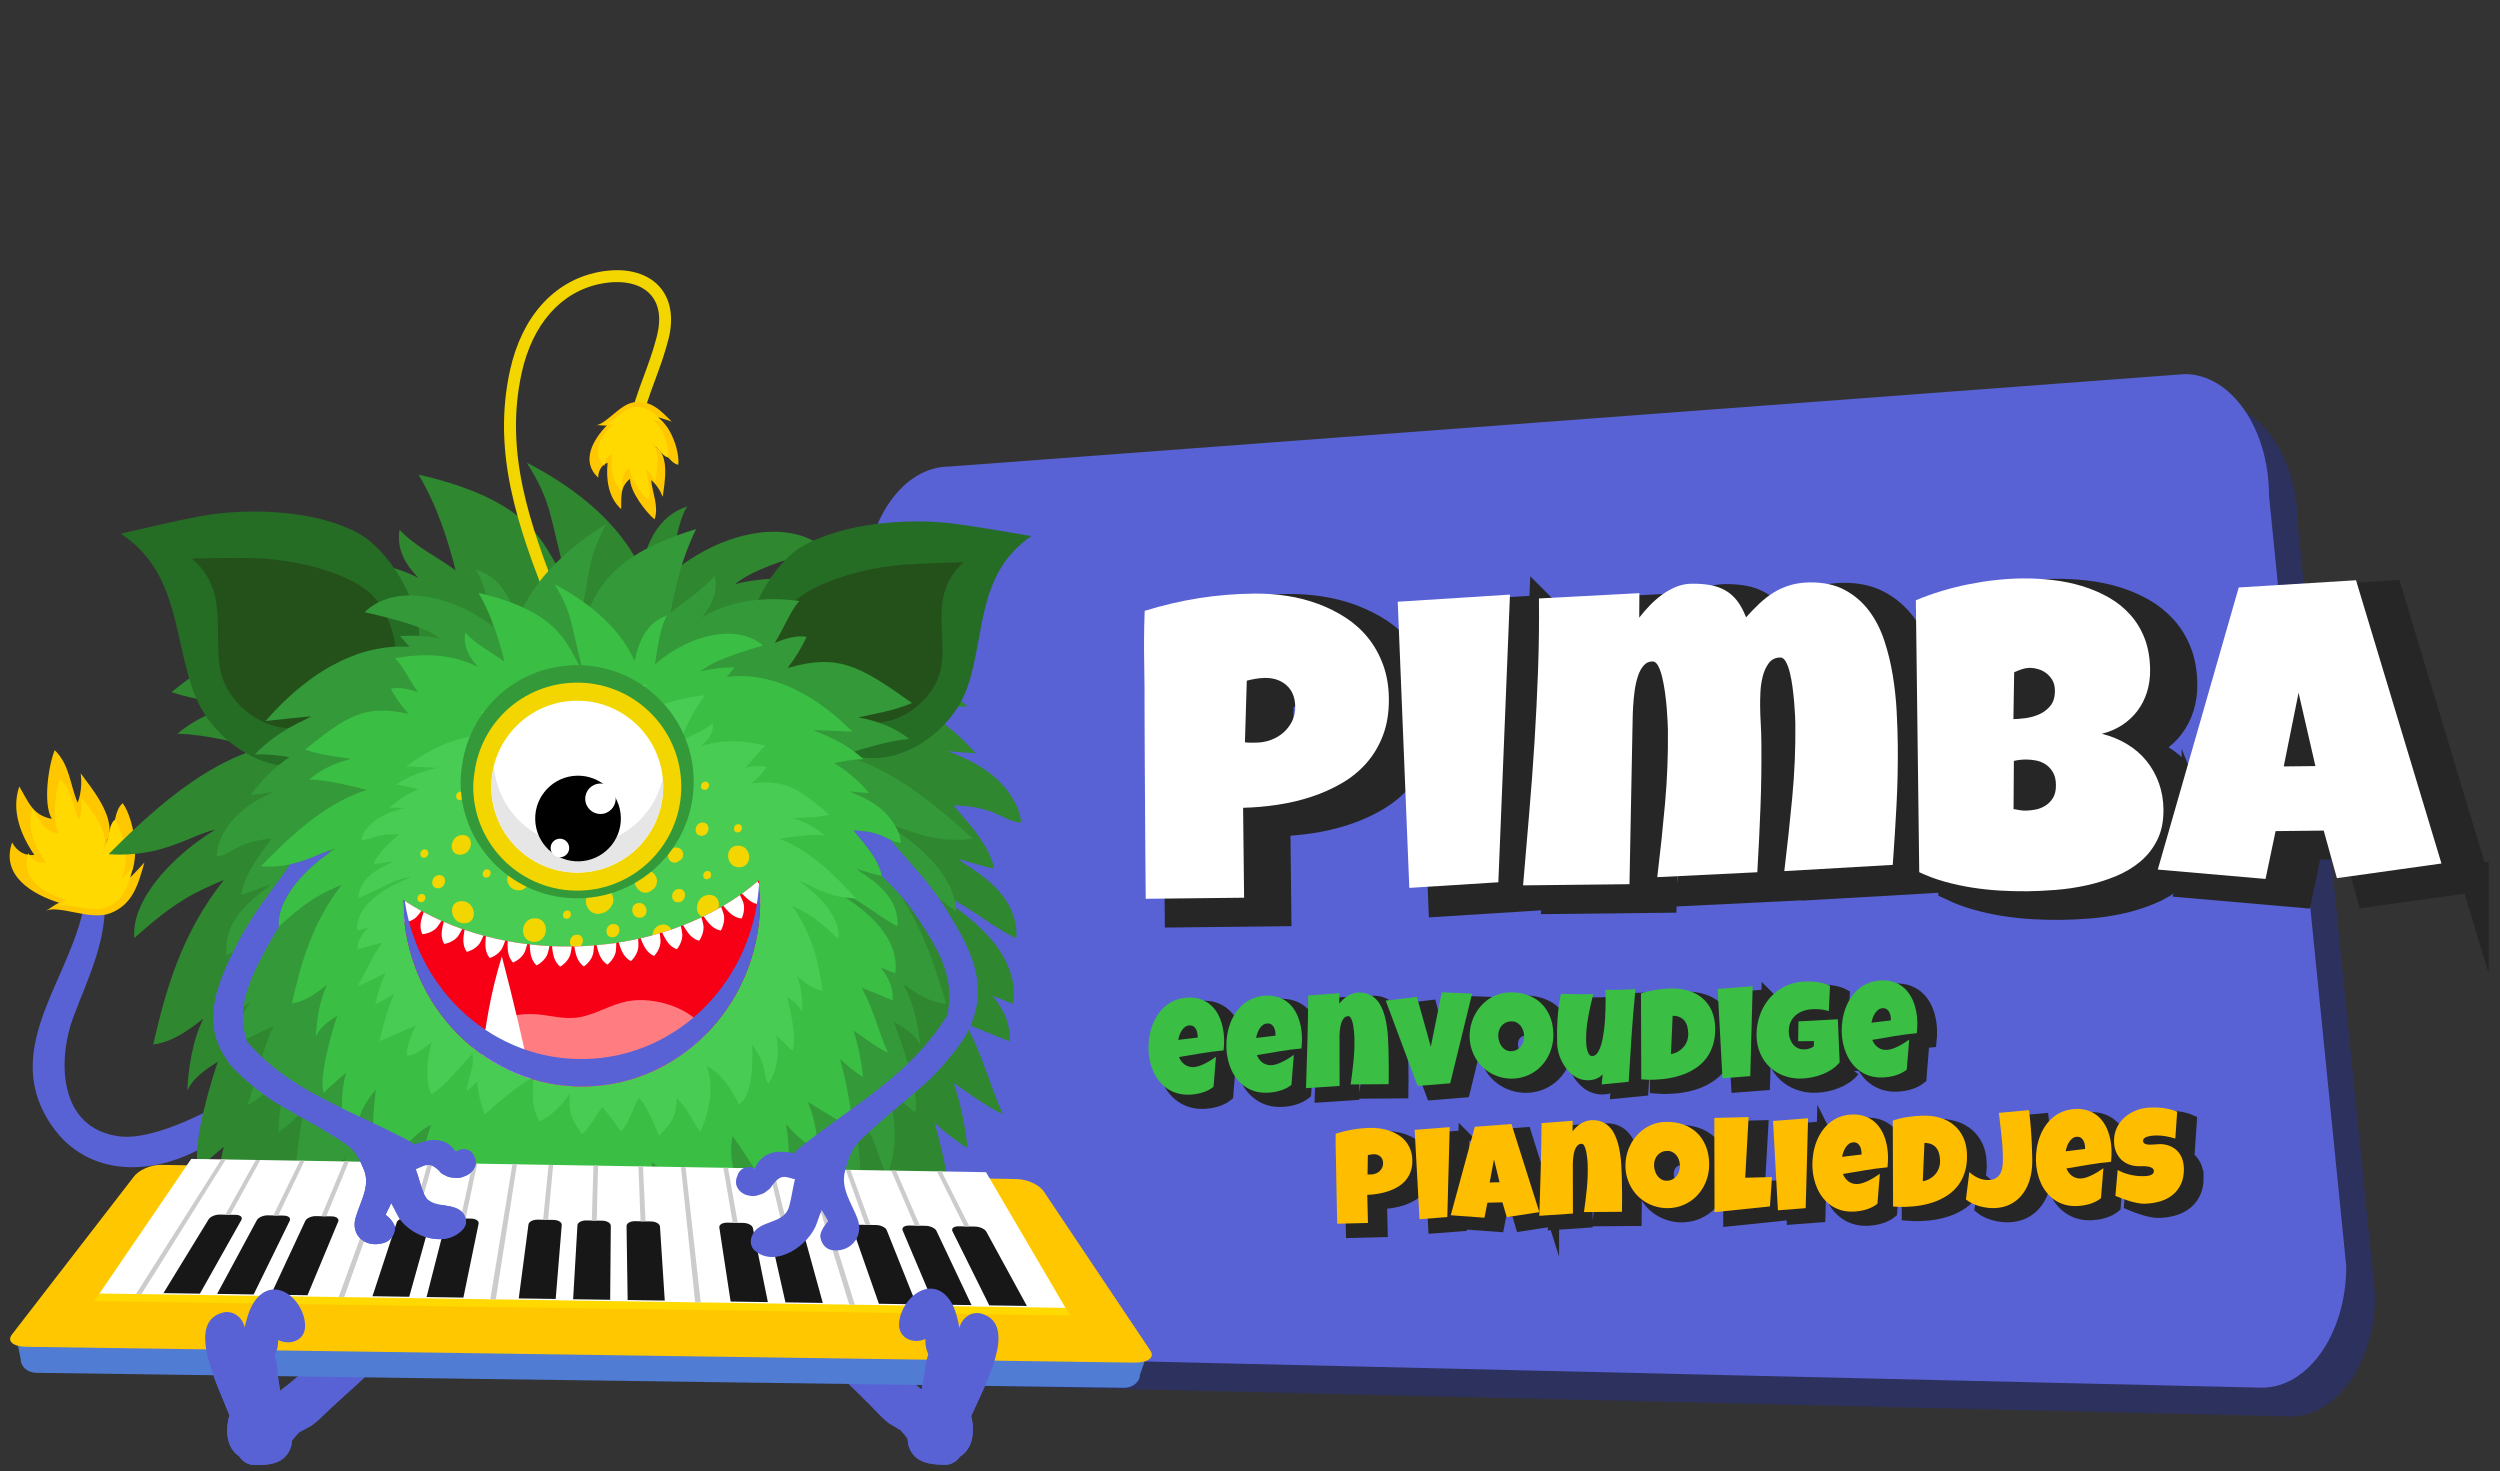 <?xml version="1.0" encoding="UTF-8"?>
<svg xmlns="http://www.w3.org/2000/svg" width="260" height="153" viewBox="0 0 260 153">
  <rect x="0" y="0" width="260" height="153" fill="#333333" stroke="none"/>
  <g style="isolation: isolate;">
    <g id="logo-pimba-nl-default">
      <g>
        <g id="background">
          <path d="m95.87,143.97l142.38,3.34c4.82,0,8.76-5.67,8.76-12.61l-8.04-80.19c0-6.94-3.94-12.61-8.76-12.61l-128.5,9.61c-4.82,0-8.76,5.67-8.76,12.61l-5.84,67.24c0,6.94,3.94,12.61,8.76,12.61v0Z" style="fill: #2d315e;"/>
          <path d="m92.871,140.982l142.378,3.336c4.819,0,8.761-5.674,8.761-12.609l-8.036-80.194c0-6.935-3.943-12.609-8.761-12.609l-128.498,9.615c-4.819,0-8.761,5.674-8.761,12.609l-5.844,67.242c0,6.935,3.943,12.609,8.761,12.609Z" style="fill: #5862d4;"/>
        </g>
        <g id="text">
          <g>
            <g id="pimba" style="isolation: isolate;">
              <g style="isolation: isolate;">
                <path d="m147.885,74.153c.016,1.42-.184,2.68-.596,3.783-.412,1.103-.984,2.071-1.714,2.906-.73.835-1.59,1.54-2.579,2.114-.99.574-2.05,1.047-3.18,1.419-1.13.37-2.303.646-3.515.828-1.213.182-2.405.286-3.576.313l.103,9.353-10.231.112c-.018-1.669-.032-3.294-.042-4.874-.01-1.581-.021-3.151-.029-4.71-.011-1.559-.02-3.129-.03-4.71-.01-1.581-.017-3.213-.021-4.896.01-1.786-.003-3.572-.036-5.355-.035-1.786-.018-3.588.051-5.403,1.866-.577,3.736-1.015,5.607-1.313,1.87-.298,3.801-.458,5.791-.48,1.127-.012,2.255.067,3.384.237,1.129.172,2.211.448,3.248.832,1.036.385,2,.868,2.892,1.451.893.583,1.665,1.281,2.318,2.093.652.813,1.172,1.744,1.557,2.794.384,1.049.585,2.219.599,3.507Zm-9.741.853c-.01-.951-.308-1.691-.892-2.219-.583-.528-1.336-.787-2.259-.777-.307.003-.624.033-.954.088-.328.055-.639.12-.931.196l-.193,6.414c.206.027.403.04.594.038.19-.003.388-.005.593-.007.527-.006,1.034-.1,1.523-.28.488-.182.921-.438,1.297-.771.377-.334.676-.726.898-1.174.222-.449.33-.951.323-1.508Z" style="fill: #262626; stroke: #262626; stroke-miterlimit: 10; stroke-width: 2.937px;"/>
                <path d="m160.479,63.345l-1.21,29.919-9.259.584-1.204-29.762,11.673-.741Z" style="fill: #262626; stroke: #262626; stroke-miterlimit: 10; stroke-width: 2.937px;"/>
                <path d="m200.811,78.932c.022,2.094-.02,4.18-.129,6.26-.109,2.079-.239,4.167-.393,6.262l-11.28.649c.31-2.55.585-5.104.827-7.66.244-2.557.351-5.116.322-7.678-.001-.161-.012-.442-.03-.845-.02-.403-.051-.86-.092-1.372-.042-.512-.1-1.042-.171-1.59-.072-.549-.166-1.053-.28-1.513-.114-.459-.255-.835-.419-1.126-.164-.29-.356-.435-.576-.433-.512.006-.912.205-1.2.595-.289.392-.5.859-.633,1.401-.134.544-.211,1.098-.234,1.66-.023.564-.033,1.022-.029,1.374.007.614.028,1.229.064,1.843.036.615.058,1.244.064,1.889.024,2.269-.005,4.53-.091,6.785-.085,2.255-.195,4.518-.331,6.788l-10.401.51c.308-2.551.576-5.098.805-7.639.229-2.542.329-5.095.301-7.656-.001-.161-.013-.454-.032-.879-.019-.423-.05-.898-.093-1.426-.041-.526-.103-1.075-.182-1.645-.079-.57-.177-1.092-.292-1.567-.115-.474-.254-.864-.419-1.17-.164-.305-.364-.456-.598-.454-.366.005-.672.149-.918.438-.246.288-.442.66-.592,1.115-.148.455-.26.958-.335,1.507-.074.55-.127,1.089-.157,1.616-.031.527-.048,1.015-.05,1.461-.003.446-.011.779-.022,1l-.308,16.032-11.065.121c.208-2.477.419-4.96.633-7.45.214-2.491.398-4.979.555-7.461.156-2.483.279-4.97.369-7.459s.121-4.978.094-7.467l10.445-.553-.016,2.547c.316-.413.679-.83,1.084-1.253.404-.422.836-.8,1.295-1.134.457-.334.944-.606,1.462-.817.517-.211,1.054-.319,1.61-.325.717-.008,1.361.04,1.934.144s1.09.285,1.554.543c.464.259.874.616,1.23,1.073.357.457.67,1.036.941,1.736.463-.518.929-.999,1.399-1.443.471-.443.969-.826,1.491-1.147.524-.32,1.093-.571,1.705-.754.613-.183,1.293-.278,2.039-.286,1.42-.016,2.63.246,3.632.784,1.001.538,1.84,1.257,2.517,2.157.676.9,1.207,1.934,1.593,3.101.386,1.168.681,2.379.886,3.635.203,1.257.338,2.507.403,3.75.064,1.244.102,2.386.113,3.425Z" style="fill: #262626; stroke: #262626; stroke-miterlimit: 10; stroke-width: 2.937px;"/>
                <path d="m228.441,85.7c.014,1.214-.198,2.263-.636,3.146-.437.883-1.024,1.637-1.765,2.259-.74.624-1.594,1.135-2.563,1.532-.969.399-1.979.715-3.03.945-1.052.23-2.106.389-3.168.474-1.06.085-2.051.133-2.973.143-.908.011-1.849-.013-2.822-.068-.975-.055-1.945-.157-2.913-.308-.968-.151-1.922-.356-2.862-.616-.939-.261-1.828-.592-2.667-.993l-.354-28.276c.815-.346,1.684-.659,2.603-.939.919-.281,1.856-.519,2.813-.712s1.911-.344,2.861-.448c.95-.106,1.872-.163,2.765-.173,1.039-.012,2.091.042,3.152.163,1.063.12,2.085.328,3.07.624.983.297,1.903.687,2.757,1.167.854.481,1.604,1.077,2.248,1.787s1.152,1.54,1.521,2.487c.369.947.561,2.042.574,3.286.01.82-.1,1.59-.326,2.31-.227.719-.556,1.367-.988,1.942-.434.576-.962,1.068-1.587,1.479-.625.409-1.332.713-2.12.912.954.238,1.825.595,2.613,1.069.789.475,1.461,1.053,2.018,1.734.557.683.99,1.453,1.299,2.313.31.861.47,1.781.48,2.762Zm-11.289-12.393c-.005-.425-.097-.786-.275-1.084-.18-.298-.397-.542-.655-.729-.26-.187-.539-.323-.84-.408-.301-.084-.569-.125-.803-.123-.293.004-.578.051-.854.142-.277.091-.547.196-.81.316l-.078,4.876c.337-.004.754-.038,1.25-.102.497-.063.976-.197,1.435-.4.458-.202.847-.499,1.165-.891.316-.391.474-.924.466-1.597Zm-3.04,7.191c-.425.005-.833.053-1.228.146l-.033,5.007c.22.041.437.08.648.113.212.034.422.051.627.048.308-.003.643-.04,1.009-.109.365-.07.707-.205,1.027-.407.319-.2.584-.471.793-.81.208-.339.31-.786.304-1.343-.006-.556-.117-1.009-.333-1.358-.217-.349-.479-.62-.789-.814-.309-.193-.647-.322-1.015-.384-.366-.062-.703-.092-1.011-.088Z" style="fill: #262626; stroke: #262626; stroke-miterlimit: 10; stroke-width: 2.937px;"/>
                <path d="m257.355,91.312l-10.875,1.524-1.371-4.947-5.006.055-1.044,4.974-11.208-.976,8.417-29.339,12.201-.748,8.886,29.457Zm-13.11-10.133l-1.752-7.622-1.542,7.658,3.294-.036Z" style="fill: #262626; stroke: #262626; stroke-miterlimit: 10; stroke-width: 2.937px;"/>
              </g>
            </g>
            <g id="pimba-2" data-name="pimba">
              <g style="isolation: isolate;">
                <path d="m144.443,72.646c.016,1.42-.184,2.681-.596,3.783-.413,1.103-.984,2.072-1.715,2.906-.729.835-1.59,1.54-2.578,2.114-.99.574-2.05,1.047-3.179,1.419-1.131.371-2.303.647-3.516.828-1.213.182-2.405.286-3.576.314l.103,9.352-10.23.112c-.019-1.669-.032-3.294-.043-4.874-.009-1.58-.02-3.15-.028-4.709-.011-1.559-.021-3.129-.03-4.711-.01-1.581-.017-3.213-.021-4.896.01-1.785-.003-3.57-.036-5.355-.035-1.786-.018-3.587.05-5.402,1.866-.577,3.735-1.015,5.606-1.313,1.87-.298,3.802-.459,5.792-.48,1.127-.013,2.255.067,3.385.237,1.129.171,2.211.447,3.246.832,1.037.384,2,.867,2.893,1.45s1.665,1.281,2.318,2.094c.652.812,1.172,1.744,1.556,2.794.385,1.049.585,2.218.6,3.506Zm-9.74.854c-.011-.951-.308-1.691-.892-2.22-.584-.526-1.337-.786-2.26-.776-.307.004-.625.033-.954.088-.328.056-.64.12-.931.197l-.193,6.413c.205.026.402.039.593.037s.388-.004.593-.007c.527-.006,1.034-.099,1.523-.28.488-.181.922-.438,1.298-.771.377-.335.677-.726.899-1.175.222-.448.329-.95.323-1.507Z" style="fill: #fff;"/>
                <path d="m157.037,61.837l-1.21,29.919-9.259.584-1.204-29.761,11.673-.742Z" style="fill: #fff;"/>
                <path d="m197.369,77.424c.022,2.094-.02,4.181-.129,6.26-.109,2.081-.24,4.167-.393,6.262l-11.279.65c.309-2.551.584-5.103.826-7.66.243-2.557.351-5.117.322-7.679-.002-.161-.012-.442-.03-.845-.02-.403-.051-.859-.093-1.372-.041-.511-.099-1.042-.171-1.59s-.165-1.052-.28-1.511c-.114-.46-.254-.835-.418-1.127-.163-.291-.355-.436-.575-.433-.512.006-.912.204-1.201.595-.288.393-.499.859-.632,1.401-.134.543-.212,1.097-.234,1.659-.023.565-.033,1.022-.029,1.374.007.614.028,1.229.064,1.843.036.615.058,1.244.064,1.889.024,2.269-.005,4.531-.091,6.786-.085,2.255-.196,4.518-.331,6.787l-10.403.51c.309-2.551.577-5.096.806-7.639.228-2.542.329-5.094.301-7.655-.002-.161-.013-.454-.032-.879-.02-.424-.05-.899-.093-1.426-.042-.527-.103-1.075-.182-1.645-.08-.571-.178-1.093-.292-1.567-.115-.474-.255-.864-.419-1.17-.164-.305-.364-.457-.598-.454-.366.004-.673.149-.918.438-.246.288-.442.66-.592,1.115-.148.455-.26.957-.335,1.507-.074.55-.127,1.088-.157,1.616-.031.526-.049,1.014-.051,1.461-.003.446-.01.779-.021.999l-.307,16.032-11.066.121c.207-2.476.419-4.96.633-7.45s.398-4.979.555-7.461c.155-2.483.279-4.97.369-7.458.09-2.489.121-4.979.094-7.468l10.445-.553-.016,2.548c.316-.414.678-.831,1.084-1.254.404-.421.836-.799,1.294-1.133s.945-.607,1.462-.818c.518-.211,1.055-.319,1.611-.325.717-.008,1.36.041,1.934.144.572.104,1.09.285,1.554.543.464.259.874.616,1.23,1.073.356.458.67,1.036.941,1.736.463-.518.93-.998,1.4-1.443.471-.443.969-.826,1.491-1.147.523-.319,1.093-.571,1.704-.754.613-.183,1.293-.277,2.039-.286,1.42-.016,2.63.246,3.632.785,1.001.538,1.839,1.256,2.517,2.157.676.899,1.206,1.934,1.592,3.1.387,1.168.682,2.38.886,3.635.203,1.258.338,2.507.403,3.751.064,1.243.103,2.385.114,3.424Z" style="fill: #fff;"/>
                <path d="m224.999,84.192c.014,1.215-.199,2.264-.636,3.146s-1.025,1.637-1.765,2.259c-.74.623-1.594,1.134-2.563,1.532-.97.399-1.979.714-3.03.945-1.051.23-2.107.389-3.168.473-1.06.085-2.052.133-2.974.144-.908.01-1.848-.014-2.822-.069-.974-.055-1.945-.157-2.913-.308-.967-.15-1.922-.356-2.861-.616-.938-.261-1.828-.592-2.666-.992l-.354-28.277c.815-.346,1.684-.659,2.603-.939.918-.28,1.855-.519,2.812-.712.957-.192,1.91-.343,2.86-.448s1.873-.163,2.766-.173c1.039-.011,2.091.043,3.152.163,1.063.12,2.086.329,3.07.625.984.297,1.902.686,2.757,1.167.854.48,1.604,1.076,2.248,1.787.645.71,1.152,1.539,1.521,2.486.369.947.561,2.043.574,3.287.009.819-.1,1.589-.326,2.309s-.556,1.367-.988,1.942c-.434.576-.963,1.068-1.587,1.479-.626.409-1.332.713-2.12.912.954.239,1.825.596,2.613,1.069.789.475,1.461,1.054,2.018,1.735s.989,1.453,1.299,2.312c.31.861.47,1.781.48,2.762Zm-11.289-12.393c-.005-.425-.097-.786-.275-1.084-.18-.298-.398-.541-.656-.729-.259-.186-.538-.322-.839-.406-.301-.085-.569-.126-.803-.123-.293.003-.578.05-.854.141-.277.092-.547.197-.81.317l-.078,4.874c.337-.004.753-.037,1.25-.102.497-.063.976-.197,1.434-.399.459-.202.848-.5,1.166-.891.316-.392.473-.925.466-1.598Zm-3.04,7.191c-.425.005-.834.054-1.229.146l-.033,5.007c.221.042.437.08.649.114.212.033.421.05.626.048.308-.004.644-.041,1.009-.11.366-.07.708-.205,1.028-.406.319-.201.584-.472.793-.81.208-.34.31-.787.304-1.344-.006-.556-.117-1.009-.333-1.357-.217-.35-.479-.621-.79-.814-.309-.194-.646-.322-1.014-.385-.367-.062-.703-.091-1.011-.088Z" style="fill: #fff;"/>
                <path d="m253.912,89.804l-10.874,1.524-1.372-4.947-5.006.055-1.043,4.974-11.208-.975,8.418-29.339,12.199-.749,8.886,29.457Zm-13.109-10.132l-1.752-7.623-1.542,7.659,3.294-.036Z" style="fill: #fff;"/>
              </g>
            </g>
          </g>
          <g>
            <g>
              <g id="Eenvoudige_pianoliedjes" data-name="Eenvoudige pianoliedjes">
                <g style="isolation: isolate;">
                  <path d="m128.785,108.95c.01.398-.009.797-.054,1.194-.78.07-1.556.171-2.325.303-.771.131-1.54.261-2.309.39.126.326.319.585.578.774.258.191.562.281.915.272.183-.004.382-.044.599-.117.215-.074.429-.165.641-.272.212-.109.416-.225.61-.349.193-.124.359-.235.498-.335l-.251,3.121c-.175.142-.365.264-.571.364s-.42.185-.643.249c-.223.065-.447.114-.676.147-.229.034-.451.053-.671.059-.452.011-.867-.041-1.245-.155s-.723-.278-1.032-.492c-.31-.215-.582-.47-.818-.767-.236-.295-.433-.619-.593-.972-.159-.354-.284-.728-.371-1.123-.088-.396-.137-.798-.147-1.204-.01-.425.019-.852.086-1.278.066-.428.175-.84.323-1.237.147-.396.337-.766.568-1.108.232-.342.504-.643.818-.902.313-.259.671-.464,1.073-.616.4-.152.846-.233,1.334-.245.407-.011.78.036,1.119.14s.642.252.91.443c.269.193.503.424.703.693s.368.566.502.89c.134.324.236.666.308,1.029.07.361.11.729.12,1.104Zm-2.752-.288c-.003-.128-.021-.26-.051-.394-.031-.134-.079-.255-.144-.364-.064-.107-.148-.196-.25-.264-.103-.069-.229-.102-.38-.098-.183.005-.344.058-.479.159-.138.103-.255.229-.352.38-.097.15-.175.314-.235.489-.06.175-.104.337-.132.483l2.025-.242-.004-.15Z" style="fill: #262626; stroke: #262626; stroke-miterlimit: 10; stroke-width: 1.149px;"/>
                  <path d="m136.885,108.75c.01.398-.009.796-.054,1.194-.781.07-1.557.17-2.326.302s-1.539.261-2.309.391c.126.326.319.584.578.774s.563.28.916.272c.183-.005.382-.044.599-.118.214-.073.428-.165.64-.272.212-.109.416-.225.61-.349.193-.124.359-.235.498-.335l-.251,3.122c-.175.141-.365.263-.571.363-.206.102-.42.185-.643.25-.222.065-.446.113-.675.146-.229.034-.451.054-.671.059-.453.012-.868-.041-1.246-.154-.378-.115-.723-.278-1.031-.493-.31-.215-.582-.47-.818-.766-.236-.295-.434-.62-.594-.973-.159-.354-.284-.728-.371-1.123-.088-.396-.137-.798-.147-1.204-.01-.425.019-.852.086-1.278.066-.428.175-.84.323-1.237.147-.396.338-.766.569-1.107.232-.342.504-.643.818-.903.312-.259.67-.464,1.072-.616.4-.151.846-.233,1.335-.245.407-.01.78.036,1.118.141.339.103.642.251.91.443s.502.423.703.692.369.566.503.89c.134.324.236.667.308,1.029.07.361.11.73.12,1.105Zm-2.752-.289c-.003-.128-.021-.259-.051-.394-.031-.134-.079-.255-.144-.363s-.148-.197-.25-.265c-.103-.069-.229-.101-.38-.098-.183.005-.344.058-.479.16-.138.102-.255.228-.352.379-.097.15-.175.315-.235.489-.06.176-.104.337-.132.484l2.026-.243-.004-.15Z" style="fill: #262626; stroke: #262626; stroke-miterlimit: 10; stroke-width: 1.149px;"/>
                  <path d="m145.892,110.599c.014.517.02,1.027.021,1.534.001.504-.003,1.013-.014,1.526l-3.952.028c.118-.812.216-1.622.298-2.433.08-.809.11-1.626.09-2.448-.002-.06-.006-.155-.015-.287-.008-.133-.021-.282-.038-.449-.018-.166-.042-.338-.071-.513-.03-.176-.068-.336-.114-.481-.048-.146-.103-.264-.168-.356-.063-.092-.139-.137-.226-.135-.155.004-.286.053-.392.146-.104.095-.19.215-.259.36-.066.146-.119.309-.155.487-.037.18-.063.359-.08.537-.016.18-.025.348-.028.506s-.003.288,0,.389c-.004.808-.002,1.612.004,2.411.006.798.009,1.604.005,2.419l-3.492.236c.051-1.615.1-3.223.144-4.819.046-1.599.073-3.204.083-4.82l3.233-.245-.001,1.099c.125-.158.26-.309.404-.449.146-.141.302-.262.468-.365.167-.103.345-.184.532-.246.189-.062.389-.096.599-.102.389-.009.731.047,1.026.167.295.121.552.289.767.503.217.215.399.47.548.766.149.296.271.612.366.947.096.337.171.688.226,1.055.056.367.096.729.12,1.086.024.355.042.701.05,1.033.009.334.016.639.022.913Z" style="fill: #262626; stroke: #262626; stroke-miterlimit: 10; stroke-width: 1.149px;"/>
                  <path d="m154.578,104.235l-2.279,9.333-3.396.276-3.309-8.879,3.244-.383,1.444,5.179,1.137-5.654,3.159.128Z" style="fill: #262626; stroke: #262626; stroke-miterlimit: 10; stroke-width: 1.149px;"/>
                  <path d="m163.024,108.39c.011.416-.027.817-.113,1.207-.087.389-.216.755-.388,1.097-.172.344-.384.658-.635.946-.252.287-.536.536-.854.744-.318.209-.665.375-1.042.497-.376.12-.777.188-1.202.197-.411.011-.805-.032-1.181-.129-.374-.096-.727-.234-1.057-.416-.329-.182-.627-.402-.897-.663-.27-.261-.501-.553-.694-.876-.193-.321-.346-.669-.459-1.042-.111-.372-.173-.761-.183-1.168-.01-.398.029-.789.115-1.173.086-.385.216-.748.389-1.091.172-.344.382-.658.632-.948.249-.29.529-.541.841-.756.313-.214.653-.382,1.021-.506.367-.123.757-.189,1.169-.199.663-.017,1.269.07,1.821.263.551.192,1.024.475,1.421.847.396.372.706.826.932,1.362.227.537.347,1.14.363,1.807Zm-3.039.254c-.005-.196-.039-.387-.101-.571-.062-.183-.149-.346-.263-.486-.113-.142-.251-.255-.416-.341-.165-.085-.353-.125-.562-.12-.215.006-.406.05-.573.132-.167.081-.31.191-.428.329-.117.139-.206.299-.267.48-.059.183-.086.375-.081.576.005.191.037.383.097.573.06.189.146.361.26.515.114.152.253.275.417.367.165.092.355.135.57.129.215-.005.407-.052.576-.141.17-.089.311-.206.426-.354.115-.146.203-.315.262-.504.061-.188.088-.384.083-.585Z" style="fill: #262626; stroke: #262626; stroke-miterlimit: 10; stroke-width: 1.149px;"/>
                  <path d="m171.57,103.772c-.165,1.614-.302,3.22-.408,4.817-.106,1.596-.207,3.204-.3,4.82l-2.806.276.097-1.06c-.088.107-.192.201-.312.282-.119.08-.248.146-.383.197-.137.052-.277.09-.424.113-.146.024-.284.037-.417.035-.312.003-.605-.051-.882-.16-.277-.11-.533-.259-.767-.448-.233-.188-.444-.41-.634-.662-.188-.254-.351-.522-.483-.805-.133-.283-.235-.572-.31-.868-.073-.295-.114-.582-.121-.861-.01-.411-.013-.838-.008-1.279.006-.441.022-.885.053-1.329s.073-.886.129-1.32c.056-.437.129-.854.22-1.255.559.014,1.119.025,1.683.034.562.008,1.122.001,1.68-.021-.095.4-.189.802-.282,1.205-.093.402-.176.807-.248,1.213s-.129.814-.169,1.223-.055.82-.044,1.235c.002.097.01.233.023.412.014.177.042.354.085.526s.106.322.189.451c.083.128.198.19.345.188.174-.005.327-.083.46-.234.135-.152.251-.355.35-.609s.182-.547.249-.878c.067-.33.123-.677.167-1.036.044-.361.077-.725.1-1.091.023-.366.038-.712.047-1.034.008-.322.013-.611.013-.867.001-.257-.001-.455-.005-.598-.002-.091-.007-.18-.014-.267-.006-.087-.016-.177-.027-.268.299.002.593.001.885-.001.293-.004.588-.008.885-.016.229-.005.459-.012.689-.021.231-.008.464-.021.695-.041Z" style="fill: #262626; stroke: #262626; stroke-miterlimit: 10; stroke-width: 1.149px;"/>
                  <path d="m179.856,107.781c.016.639-.052,1.215-.204,1.727-.151.512-.371.967-.656,1.364-.285.398-.626.74-1.026,1.023-.401.284-.842.521-1.321.709-.48.188-.993.33-1.536.426-.545.096-1.104.15-1.681.165-.216.005-.427.005-.633-.001-.205-.007-.417-.018-.631-.036l-.03-8.934c.499-.173,1.014-.299,1.546-.378.53-.079,1.059-.125,1.584-.139.654-.016,1.257.061,1.811.23.554.169,1.033.426,1.438.771.407.344.729.772.963,1.286.234.513.36,1.108.377,1.786Zm-4.599,2.748c.273-.048.522-.138.746-.269.223-.132.415-.292.574-.481.16-.189.282-.402.365-.641.083-.237.122-.488.115-.754-.007-.26-.04-.503-.101-.729-.061-.225-.154-.419-.282-.583s-.293-.292-.497-.386c-.203-.094-.452-.141-.745-.143l-.176,3.984Z" style="fill: #262626; stroke: #262626; stroke-miterlimit: 10; stroke-width: 1.149px;"/>
                  <path d="m183.757,103.471l-.248,9.352-2.891.222-.505-9.292,3.644-.281Z" style="fill: #262626; stroke: #262626; stroke-miterlimit: 10; stroke-width: 1.149px;"/>
                  <path d="m192.806,111.371c-.209.274-.469.516-.779.725-.31.209-.645.385-1.002.526s-.726.251-1.104.325c-.378.076-.738.118-1.081.127-.664.017-1.276-.08-1.839-.291-.563-.209-1.053-.51-1.468-.9-.414-.39-.742-.858-.984-1.405-.242-.548-.372-1.148-.388-1.803-.013-.497.033-.984.136-1.458.103-.473.255-.919.456-1.336.203-.416.453-.8.75-1.15.299-.35.639-.653,1.021-.91s.805-.458,1.264-.605c.461-.146.952-.226,1.474-.238.196-.005.407-.002.632.009.225.01.448.031.671.065.223.033.438.082.651.145.212.063.406.144.582.24l-.127,2.624c-.258-.09-.524-.148-.796-.176-.273-.027-.539-.038-.8-.031-.366.009-.707.066-1.023.173-.314.105-.587.258-.818.456-.231.197-.411.442-.54.733-.131.292-.19.628-.182,1.008.006.236.044.466.114.686.068.22.171.414.305.583.135.167.301.302.497.402.197.101.423.147.68.141.174-.004.354-.031.537-.082.184-.05.341-.131.471-.245l.014-.535-1.646.013.031-2.059c.682-.039,1.361-.075,2.043-.108.68-.033,1.365-.071,2.056-.116l.193,4.47Z" style="fill: #262626; stroke: #262626; stroke-miterlimit: 10; stroke-width: 1.149px;"/>
                  <path d="m200.88,107.163c.01.398-.009.796-.054,1.194-.78.07-1.556.17-2.325.302-.771.132-1.539.261-2.309.391.126.326.319.584.578.774s.562.28.915.271c.183-.004.382-.043.599-.117.215-.073.429-.165.641-.272.212-.109.416-.225.61-.349.193-.124.359-.235.498-.335l-.251,3.122c-.175.141-.365.263-.571.363-.206.102-.42.185-.643.25-.223.064-.447.113-.676.146-.229.034-.451.053-.67.059-.453.012-.868-.041-1.246-.154-.378-.115-.723-.278-1.032-.493s-.582-.47-.817-.766c-.236-.295-.434-.62-.594-.973-.159-.354-.284-.728-.371-1.123-.088-.396-.137-.798-.147-1.204-.01-.425.019-.852.086-1.278.066-.428.175-.84.323-1.237.147-.396.338-.766.569-1.107s.503-.643.817-.903c.313-.259.671-.464,1.073-.616.4-.151.846-.233,1.334-.245.407-.011.78.036,1.119.141.339.103.642.251.91.443s.502.423.703.692.369.566.502.89c.134.324.236.667.308,1.029.07.361.11.73.12,1.105Zm-2.752-.289c-.004-.128-.021-.259-.051-.394-.031-.134-.079-.255-.144-.363s-.148-.197-.25-.265c-.103-.069-.229-.101-.38-.098-.182.005-.343.058-.479.16-.138.102-.255.228-.352.379-.097.15-.175.315-.235.489-.06.176-.104.337-.132.484l2.025-.243-.004-.15Z" style="fill: #262626; stroke: #262626; stroke-miterlimit: 10; stroke-width: 1.149px;"/>
                </g>
              </g>
              <g id="Eenvoudige_pianoliedjes-2" data-name="Eenvoudige pianoliedjes">
                <g>
                  <path d="m127.308,108.046c.01.398-.009.797-.054,1.195-.78.07-1.556.171-2.326.303-.77.131-1.539.261-2.309.39.126.325.319.584.578.773.259.191.563.281.916.272.183-.005.382-.044.599-.117.214-.074.428-.165.64-.273.213-.108.416-.224.61-.348.193-.124.359-.236.499-.334l-.252,3.121c-.175.141-.365.263-.57.363-.207.101-.421.185-.644.249-.222.065-.446.114-.675.147s-.451.053-.671.059c-.453.011-.868-.041-1.246-.155s-.721-.278-1.031-.491c-.31-.215-.582-.47-.818-.767-.236-.296-.434-.62-.594-.973-.159-.354-.284-.728-.371-1.123-.088-.396-.137-.797-.146-1.205-.011-.424.018-.851.085-1.277.066-.428.175-.84.323-1.236.147-.396.338-.768.569-1.109.232-.342.504-.643.818-.902.312-.259.67-.464,1.072-.617.4-.151.846-.232,1.335-.245.407-.01.78.037,1.118.141.34.104.643.252.911.443.268.193.502.424.703.693s.368.566.502.891.237.666.308,1.028c.07.361.11.729.12,1.104Zm-2.752-.288c-.003-.128-.021-.26-.051-.394-.031-.134-.079-.255-.143-.364-.065-.107-.149-.195-.251-.263-.103-.069-.229-.102-.38-.098-.183.005-.344.058-.479.159-.138.102-.255.228-.352.379-.097.15-.175.314-.235.489-.06.175-.104.337-.131.483l2.025-.242-.004-.15Z" style="fill: #3abe44;"/>
                  <path d="m135.406,107.846c.01.398-.009.796-.054,1.195-.781.07-1.555.17-2.325.302s-1.54.261-2.309.391c.126.325.319.583.577.773.259.19.563.28.916.271.183-.004.382-.043.599-.117.215-.073.429-.165.641-.272.213-.109.416-.225.61-.349.193-.124.358-.235.498-.334l-.251,3.122c-.175.14-.365.262-.57.362-.207.102-.421.185-.644.25-.223.064-.447.113-.676.146-.229.034-.451.053-.671.059-.453.012-.867-.041-1.245-.154-.378-.115-.722-.278-1.032-.492-.31-.215-.582-.47-.818-.766s-.434-.621-.594-.974c-.158-.354-.283-.728-.37-1.123-.088-.396-.137-.797-.146-1.204-.011-.425.018-.852.085-1.278.066-.428.175-.84.322-1.236s.338-.767.569-1.108c.232-.342.504-.643.818-.903.313-.259.671-.464,1.073-.616.4-.151.845-.233,1.334-.245.407-.011.78.036,1.119.141.34.103.643.251.911.443.268.192.501.423.702.692s.368.566.503.891c.133.324.236.666.307,1.028.07.361.11.73.12,1.105Zm-2.752-.289c-.003-.128-.021-.259-.051-.394-.031-.134-.079-.255-.143-.363-.065-.108-.149-.196-.251-.264-.103-.069-.229-.101-.38-.098-.183.005-.344.058-.479.16-.138.101-.255.227-.351.378-.097.15-.175.314-.235.489-.06.176-.104.337-.131.484l2.024-.243-.004-.15Z" style="fill: #3abe44;"/>
                  <path d="m144.414,109.694c.013.517.02,1.027.02,1.534.001.505-.003,1.014-.014,1.526l-3.951.028c.118-.812.215-1.622.297-2.433.08-.808.11-1.625.09-2.448-.002-.06-.006-.155-.015-.288-.008-.132-.021-.281-.038-.448-.018-.166-.042-.338-.071-.513-.029-.176-.068-.335-.114-.48-.048-.146-.103-.264-.166-.356-.064-.092-.14-.137-.227-.135-.155.004-.286.053-.392.146-.104.095-.19.215-.259.36-.066.146-.119.308-.155.486-.037.18-.063.359-.08.537-.016.18-.025.348-.028.506s-.003.288,0,.389c-.003.809-.002,1.612.004,2.411.006.798.009,1.604.006,2.418l-3.494.237c.051-1.615.1-3.223.145-4.819.046-1.599.073-3.204.083-4.82l3.233-.244v1.098c.124-.158.259-.309.403-.449.146-.141.302-.262.468-.365.167-.103.344-.185.532-.246.188-.061.388-.095.598-.101.389-.009.731.046,1.027.166.296.121.552.289.768.503.216.215.398.469.546.766.149.296.271.612.367.948.095.337.17.688.225,1.054.056.367.096.729.12,1.086.024.355.042.701.05,1.034.009.334.017.639.023.912Z" style="fill: #3abe44;"/>
                  <path d="m153.101,103.331l-2.28,9.333-3.396.276-3.309-8.879,3.244-.383,1.445,5.18,1.136-5.655,3.16.128Z" style="fill: #3abe44;"/>
                  <path d="m161.547,107.485c.011.416-.027.818-.113,1.208-.086.388-.216.754-.389,1.096-.172.344-.384.658-.635.946-.252.287-.536.536-.854.745s-.664.375-1.041.497c-.376.12-.777.188-1.202.197-.411.011-.806-.032-1.18-.129-.375-.096-.728-.234-1.058-.416-.329-.182-.628-.404-.898-.664-.27-.261-.5-.554-.694-.876-.193-.321-.345-.669-.457-1.041s-.174-.762-.184-1.169c-.01-.398.029-.789.115-1.174.086-.384.215-.747.388-1.089.172-.344.382-.659.632-.949.249-.29.53-.541.842-.756.313-.214.653-.382,1.021-.506.366-.123.756-.189,1.168-.2.663-.016,1.27.071,1.822.264.55.192,1.023.475,1.42.847.396.372.706.826.933,1.363.227.536.347,1.139.363,1.806Zm-3.039.254c-.005-.196-.039-.387-.101-.571-.062-.183-.149-.346-.263-.486-.113-.142-.252-.255-.417-.341-.164-.085-.353-.125-.562-.12-.215.006-.406.05-.573.132-.167.081-.31.191-.427.329-.117.139-.206.298-.267.48-.059.183-.086.375-.081.576.005.191.037.383.097.573.061.19.146.362.26.516.114.152.252.275.416.366.165.092.355.135.57.129.215-.005.407-.052.576-.141.17-.088.312-.205.427-.353.116-.146.203-.315.263-.504.06-.189.087-.385.082-.586Z" style="fill: #3abe44;"/>
                  <path d="m170.092,102.868c-.165,1.614-.302,3.22-.408,4.817-.106,1.596-.206,3.204-.299,4.82l-2.807.276.097-1.06c-.088.108-.192.201-.312.283-.119.08-.247.146-.383.196-.136.052-.276.089-.423.113-.146.024-.284.036-.417.035-.312.003-.605-.051-.883-.16s-.533-.259-.766-.447c-.233-.188-.445-.41-.635-.663-.188-.254-.35-.522-.481-.805-.134-.283-.236-.572-.311-.868-.073-.295-.113-.581-.121-.86-.01-.411-.013-.839-.008-1.28.006-.441.023-.885.053-1.329.03-.443.073-.885.129-1.32.056-.437.129-.854.22-1.255.558.014,1.118.025,1.682.034.563.008,1.123.001,1.681-.021-.095.4-.189.802-.282,1.205s-.176.808-.247,1.214c-.073.405-.13.813-.17,1.222s-.055.82-.044,1.236c.002.097.01.233.023.412.014.177.042.353.085.525s.106.322.189.451c.084.128.198.19.345.188.174-.005.326-.083.46-.234.134-.152.25-.355.349-.609.099-.253.183-.546.249-.877.067-.331.123-.678.167-1.037.044-.361.077-.725.1-1.091.023-.365.038-.711.047-1.033.008-.323.013-.612.013-.868.001-.257-.001-.455-.005-.598-.002-.091-.007-.18-.014-.267-.006-.087-.016-.177-.027-.268.299.002.594.001.886-.001.293-.004.588-.008.885-.016.229-.005.458-.012.688-.021.231-.008.464-.021.695-.041Z" style="fill: #3abe44;"/>
                  <path d="m178.378,106.876c.017.64-.051,1.217-.203,1.729-.151.511-.371.966-.656,1.363-.285.398-.627.74-1.027,1.024s-.842.521-1.32.709c-.48.187-.992.329-1.537.425s-1.104.15-1.68.165c-.216.005-.426.005-.633-.001-.205-.007-.416-.019-.632-.036l-.029-8.934c.499-.173,1.014-.299,1.545-.378.53-.079,1.059-.125,1.585-.139.654-.016,1.257.06,1.81.23.554.169,1.034.426,1.44.77.407.345.728.774.962,1.288.234.512.359,1.107.376,1.784Zm-4.598,2.749c.273-.048.522-.138.746-.269.223-.132.415-.292.574-.481.159-.188.281-.402.364-.64s.122-.489.115-.755c-.007-.26-.04-.503-.101-.729-.061-.225-.154-.419-.282-.583-.127-.164-.292-.292-.496-.386-.203-.094-.452-.142-.745-.143l-.176,3.984Z" style="fill: #3abe44;"/>
                  <path d="m182.278,102.566l-.248,9.352-2.891.222-.505-9.292,3.644-.281Z" style="fill: #3abe44;"/>
                  <path d="m191.327,110.467c-.209.275-.468.517-.777.726-.311.209-.646.384-1.004.525-.357.142-.726.251-1.104.325-.377.076-.737.118-1.08.127-.664.017-1.276-.08-1.84-.291-.563-.21-1.052-.509-1.467-.899-.414-.391-.742-.859-.985-1.406-.242-.548-.372-1.147-.388-1.802-.013-.498.033-.985.136-1.459.103-.473.255-.919.457-1.335.203-.416.453-.801.751-1.151s.637-.653,1.02-.91.805-.458,1.266-.605c.46-.146.951-.225,1.472-.237.196-.005.408-.002.632.009.225.009.448.03.671.064.223.033.439.082.652.145.212.063.406.144.583.24l-.128,2.625c-.258-.09-.524-.148-.797-.176-.273-.027-.539-.038-.8-.031-.366.009-.707.066-1.021.173-.315.105-.588.257-.819.455-.23.197-.411.442-.541.733-.131.292-.19.627-.182,1.007.006.237.044.468.114.688.069.22.172.414.306.582.135.167.301.302.497.402.197.101.423.147.68.141.174-.004.353-.031.536-.082.184-.05.342-.131.471-.245l.014-.534-1.646.013.031-2.06c.682-.039,1.36-.075,2.042-.109.681-.032,1.366-.07,2.056-.115l.193,4.47Z" style="fill: #3abe44;"/>
                  <path d="m199.402,106.259c.01.398-.009.796-.054,1.195-.781.069-1.556.17-2.325.302-.771.131-1.54.261-2.31.391.126.325.319.583.578.773s.563.28.916.271c.183-.004.382-.043.599-.117.215-.073.429-.165.64-.272.213-.109.416-.225.61-.349.193-.124.359-.235.499-.334l-.252,3.122c-.175.14-.365.262-.57.362-.207.102-.42.185-.643.25-.223.064-.447.113-.676.146-.229.034-.451.053-.671.059-.453.012-.868-.041-1.246-.154-.377-.115-.721-.278-1.031-.492-.31-.215-.582-.47-.818-.766-.236-.297-.434-.621-.594-.974-.159-.354-.284-.728-.371-1.123-.088-.396-.137-.797-.146-1.204-.011-.425.018-.852.085-1.278.066-.428.175-.84.323-1.236.147-.396.338-.767.569-1.108.232-.342.504-.643.818-.903.313-.259.67-.464,1.072-.616.4-.151.846-.233,1.335-.245.407-.011.78.036,1.119.14s.642.252.91.444c.268.192.502.423.703.692s.368.566.503.891c.133.324.236.666.307,1.028.07.361.11.73.12,1.105Zm-2.752-.289c-.003-.128-.021-.259-.051-.394-.031-.134-.079-.255-.143-.363-.065-.108-.149-.196-.251-.264-.103-.069-.229-.101-.38-.098-.183.005-.344.058-.479.16-.138.101-.255.227-.352.378-.097.15-.175.314-.235.489-.06.176-.104.337-.131.484l2.025-.243-.004-.15Z" style="fill: #3abe44;"/>
                </g>
              </g>
            </g>
            <g>
              <g id="Eenvoudige_pianoliedjes-3" data-name="Eenvoudige pianoliedjes">
                <g style="isolation: isolate;">
                  <path d="m148.358,121.557c.011.443-.046.837-.17,1.185-.124.346-.299.651-.522.914-.226.265-.489.488-.797.673-.306.184-.635.336-.987.456-.352.121-.717.213-1.094.274-.379.062-.75.1-1.115.114l.072,2.921-3.196.079c-.013-.521-.024-1.028-.034-1.522s-.021-.984-.029-1.471c-.01-.487-.021-.979-.029-1.473-.011-.493-.02-1.003-.028-1.528-.004-.558-.017-1.116-.035-1.674-.018-.558-.021-1.12-.007-1.688.58-.188,1.162-.333,1.746-.434.582-.102,1.185-.161,1.806-.176.353-.009.705.011,1.059.06.354.049.693.13,1.019.245.325.116.629.263.91.44s.524.393.732.644c.207.252.374.54.499.867.125.326.192.69.202,1.093Zm-3.039.309c-.008-.297-.104-.527-.289-.689-.185-.163-.421-.24-.709-.232-.096.002-.195.013-.297.03-.103.02-.199.041-.29.066l-.032,2.004c.064.008.126.01.186.009.059-.002.121-.003.184-.005.165-.004.323-.035.476-.094.151-.059.286-.141.401-.246.116-.106.208-.23.276-.371.067-.141.099-.298.095-.472Z" style="fill: #262626; stroke: #262626; stroke-miterlimit: 10; stroke-width: 1.149px;"/>
                  <path d="m152.246,118.126l-.248,9.352-2.891.222-.505-9.292,3.644-.281Z" style="fill: #262626; stroke: #262626; stroke-miterlimit: 10; stroke-width: 1.149px;"/>
                  <path d="m161.571,126.966l-3.391.522-.451-1.54-1.562.039-.304,1.559-3.507-.256,2.503-9.202,3.809-.286,2.903,9.164Zm-4.14-3.109l-.581-2.373-.447,2.398,1.028-.025Z" style="fill: #262626; stroke: #262626; stroke-miterlimit: 10; stroke-width: 1.149px;"/>
                  <path d="m170.154,123.871c.014.517.021,1.026.021,1.532.001.506-.003,1.015-.014,1.528l-3.951.028c.117-.813.215-1.624.297-2.433.08-.81.11-1.626.09-2.449-.002-.06-.006-.155-.015-.288-.008-.133-.021-.28-.038-.447s-.042-.338-.071-.514c-.03-.175-.068-.335-.114-.48-.048-.146-.103-.265-.167-.356s-.14-.138-.226-.135c-.155.004-.286.053-.392.146-.104.094-.19.215-.259.359-.066.146-.119.31-.155.488-.037.18-.063.359-.08.537-.016.18-.025.347-.028.505-.003.157-.003.287,0,.388-.004.81-.002,1.613.004,2.413.006.797.009,1.604.006,2.418l-3.494.237c.051-1.616.1-3.224.145-4.821.046-1.597.073-3.204.083-4.818l3.233-.245v1.098c.124-.158.259-.308.403-.448.146-.142.302-.263.468-.365s.344-.185.531-.247c.189-.062.389-.096.599-.101.389-.01.731.047,1.027.167.295.121.552.288.767.503.217.215.398.468.547.765.149.296.271.612.367.948.095.337.17.688.225,1.055.056.367.096.728.12,1.084s.042.702.05,1.035c.009.334.016.639.022.913Z" style="fill: #262626; stroke: #262626; stroke-miterlimit: 10; stroke-width: 1.149px;"/>
                  <path d="m179.229,121.86c.011.416-.027.818-.113,1.208-.086.389-.216.755-.388,1.097-.172.343-.384.658-.635.945-.252.288-.536.536-.854.745-.318.209-.665.375-1.042.497-.376.121-.776.188-1.201.198-.411.01-.806-.033-1.182-.129-.374-.097-.727-.235-1.057-.417-.329-.182-.627-.403-.897-.664-.27-.261-.5-.553-.694-.874-.193-.322-.346-.67-.459-1.043-.111-.372-.173-.762-.183-1.169-.01-.398.029-.789.115-1.172.086-.385.216-.748.389-1.091.172-.343.382-.659.632-.948.249-.291.53-.542.841-.756.313-.213.653-.382,1.021-.505.367-.124.757-.19,1.169-.2.663-.017,1.269.071,1.821.264.551.191,1.024.473,1.421.845.396.372.705.827.932,1.363.227.537.347,1.14.363,1.806Zm-3.039.255c-.005-.196-.039-.388-.101-.571-.062-.184-.149-.346-.263-.486-.113-.142-.252-.255-.416-.341-.165-.084-.353-.125-.562-.119-.215.005-.406.049-.573.131s-.31.191-.428.329c-.117.139-.206.299-.267.479-.059.183-.086.375-.081.576.005.191.037.383.097.574.06.189.146.361.26.515.114.153.253.275.417.367.165.092.355.135.57.13.215-.006.407-.053.576-.142.169-.088.311-.206.426-.354.115-.146.203-.314.263-.504s.087-.384.082-.585Z" style="fill: #262626; stroke: #262626; stroke-miterlimit: 10; stroke-width: 1.149px;"/>
                  <path d="m185.765,123.318l-.212,3.053-5.764.596-.023-9.798,3.566-.089-.352,6.308,2.784-.069Z" style="fill: #262626; stroke: #262626; stroke-miterlimit: 10; stroke-width: 1.149px;"/>
                  <path d="m189.518,117.201l-.248,9.352-2.891.223-.505-9.292,3.644-.282Z" style="fill: #262626; stroke: #262626; stroke-miterlimit: 10; stroke-width: 1.149px;"/>
                  <path d="m197.829,121.111c.01.398-.009.797-.054,1.195-.78.07-1.556.17-2.325.302-.771.132-1.539.261-2.309.391.126.326.319.584.578.774s.563.28.915.271c.183-.005.382-.044.599-.117.215-.073.429-.165.641-.272.213-.108.416-.225.61-.349.193-.124.359-.235.499-.335l-.252,3.122c-.175.141-.365.263-.571.363-.206.102-.42.185-.643.25s-.447.113-.676.146c-.229.034-.45.054-.67.059-.453.012-.868-.041-1.246-.154-.378-.115-.722-.278-1.032-.492-.31-.216-.581-.471-.817-.767s-.434-.62-.594-.974c-.159-.354-.284-.727-.371-1.122-.088-.396-.137-.798-.147-1.205-.01-.425.019-.852.086-1.277.066-.428.175-.84.323-1.237.147-.396.338-.767.569-1.108.232-.342.503-.643.817-.901.313-.259.671-.465,1.073-.617.4-.151.846-.233,1.335-.245.406-.01.779.036,1.118.141.34.103.642.252.911.443.268.192.502.422.703.691.2.271.368.566.502.891.133.324.235.667.307,1.029.07.362.11.73.12,1.104Zm-2.752-.288c-.003-.128-.021-.259-.051-.394-.031-.134-.079-.255-.144-.363s-.148-.196-.25-.265c-.103-.068-.229-.101-.379-.097-.183.004-.344.057-.479.159-.138.102-.255.229-.352.379-.097.151-.175.315-.235.489-.06.175-.104.336-.131.483l2.024-.243-.004-.149Z" style="fill: #262626; stroke: #262626; stroke-miterlimit: 10; stroke-width: 1.149px;"/>
                  <path d="m206.046,121.004c.017.64-.052,1.216-.204,1.728-.151.513-.371.968-.656,1.364-.285.397-.627.739-1.027,1.024-.399.284-.841.521-1.32.709-.48.188-.993.33-1.537.426s-1.104.15-1.68.165c-.216.005-.426.004-.633-.001-.205-.007-.416-.019-.632-.036l-.029-8.934c.499-.173,1.014-.299,1.546-.379.53-.078,1.058-.125,1.584-.138.654-.017,1.257.06,1.811.229.553.169,1.033.425,1.439.77.407.345.728.773.962,1.288.234.513.36,1.108.377,1.784Zm-4.599,2.75c.273-.048.522-.139.746-.269.223-.132.415-.292.574-.481.16-.19.282-.403.365-.641s.122-.489.115-.755c-.007-.26-.04-.504-.101-.729s-.154-.419-.282-.583c-.128-.163-.293-.291-.497-.385-.203-.094-.452-.142-.745-.143l-.176,3.984Z" style="fill: #262626; stroke: #262626; stroke-miterlimit: 10; stroke-width: 1.149px;"/>
                  <path d="m212.811,120.63c.007.27.014.537.02.803.007.265,0,.533-.021.804-.036.573-.146,1.117-.33,1.631-.184.515-.439.969-.766,1.36-.326.394-.727.707-1.202.942-.474.236-1.021.362-1.644.378-.242.006-.496-.008-.76-.044-.265-.034-.525-.089-.787-.165-.26-.076-.508-.172-.747-.287-.238-.115-.451-.251-.638-.406l.354-2.85c.276.254.581.459.913.612.334.154.694.227,1.083.217.252-.006.463-.048.635-.125.173-.078.314-.182.426-.312s.198-.283.26-.456c.062-.174.105-.357.13-.553.025-.194.038-.396.04-.602s.001-.409-.004-.61c-.019-.727-.073-1.449-.164-2.168-.092-.719-.173-1.438-.245-2.159l3.135-.282c.173,1.422.277,2.847.312,4.272Z" style="fill: #262626; stroke: #262626; stroke-miterlimit: 10; stroke-width: 1.149px;"/>
                  <path d="m221.077,120.534c.01.398-.009.797-.054,1.196-.781.069-1.556.17-2.325.302-.771.131-1.54.261-2.309.391.126.326.318.584.577.773.259.191.563.28.916.271.183-.004.382-.043.599-.116.215-.073.429-.165.641-.272.213-.109.416-.225.609-.349s.359-.235.499-.335l-.252,3.121c-.175.142-.364.264-.57.364s-.42.185-.643.25c-.223.064-.447.113-.676.146-.229.034-.451.053-.671.059-.453.011-.867-.041-1.245-.155s-.722-.277-1.032-.492c-.31-.215-.582-.47-.818-.766-.236-.297-.434-.621-.594-.974-.159-.354-.284-.727-.37-1.122-.088-.396-.137-.798-.147-1.205-.01-.425.019-.852.086-1.277.065-.428.174-.84.322-1.237.147-.396.338-.767.569-1.108.232-.342.504-.644.818-.902.313-.259.671-.464,1.073-.616.399-.152.845-.233,1.334-.245.407-.011.78.036,1.119.14.34.104.642.252.911.444.267.192.501.422.702.691s.368.566.502.891.236.666.308,1.029c.07.361.11.729.12,1.104Zm-2.752-.287c-.003-.128-.021-.26-.051-.394-.031-.134-.079-.255-.144-.363s-.148-.197-.25-.265c-.103-.069-.229-.101-.38-.098-.183.005-.344.058-.479.16-.138.102-.255.228-.352.379-.097.15-.175.314-.234.489s-.104.336-.131.483l2.024-.243-.004-.149Z" style="fill: #262626; stroke: #262626; stroke-miterlimit: 10; stroke-width: 1.149px;"/>
                  <path d="m228.601,122.38c.016.627-.079,1.169-.284,1.63-.207.46-.494.843-.865,1.147-.369.304-.806.531-1.307.684-.502.152-1.043.235-1.624.25-.224.005-.471-.019-.739-.071-.27-.053-.542-.12-.818-.202-.275-.083-.542-.172-.798-.269-.257-.098-.484-.188-.684-.275l.235-2.694c.395.223.83.39,1.306.499.477.109.942.158,1.399.146.087-.002.192-.008.315-.018.124-.01.24-.034.352-.071.112-.037.205-.09.281-.161.076-.07.112-.17.109-.298-.002-.087-.031-.16-.088-.221-.056-.06-.129-.109-.217-.146-.087-.036-.187-.064-.297-.082-.109-.018-.218-.029-.323-.037-.105-.006-.204-.009-.295-.006-.092.002-.165.004-.22.005-.394.01-.753-.043-1.078-.157-.324-.116-.606-.284-.842-.505-.237-.22-.424-.49-.56-.811-.136-.318-.208-.674-.218-1.067-.014-.539.083-1.026.289-1.459.207-.433.488-.804.844-1.111s.768-.548,1.234-.72.951-.264,1.455-.276c.224-.006.456-.004.692.006.238.011.476.033.712.068s.469.082.693.142c.226.058.44.133.644.225l-.191,2.789c-.313-.097-.642-.177-.984-.239-.341-.062-.675-.09-.999-.082-.06.002-.136.005-.229.01s-.192.014-.295.028c-.102.013-.206.033-.311.059s-.197.06-.279.1c-.081.041-.146.095-.194.159-.05.065-.07.142-.063.229.007.1.047.177.118.23.073.053.166.091.278.113s.235.031.371.027c.135-.003.269-.01.401-.02.132-.01.256-.02.37-.029.113-.01.207-.014.28-.011.366.014.697.083.993.208s.548.295.758.51c.209.214.37.473.485.773.115.302.177.636.186,1.001Z" style="fill: #262626; stroke: #262626; stroke-miterlimit: 10; stroke-width: 1.149px;"/>
                </g>
              </g>
              <g id="Eenvoudige_pianoliedjes-4" data-name="Eenvoudige pianoliedjes">
                <g style="isolation: isolate;">
                  <path d="m146.881,120.651c.011.444-.046.839-.17,1.187-.124.345-.299.649-.522.913-.225.265-.49.488-.797.673-.307.184-.636.336-.988.456-.351.121-.716.213-1.093.274-.379.062-.751.1-1.116.114l.072,2.921-3.196.079c-.013-.521-.024-1.028-.034-1.522-.01-.493-.021-.983-.029-1.471-.01-.488-.021-.979-.029-1.473-.011-.493-.02-1.002-.028-1.528-.004-.558-.016-1.116-.035-1.674-.018-.557-.021-1.119-.006-1.688.58-.188,1.162-.333,1.746-.435.581-.101,1.184-.16,1.806-.175.353-.009.705.011,1.06.06.354.049.691.13,1.017.245.326.116.629.263.91.441.282.178.525.393.733.644s.374.539.499.866c.125.326.192.689.202,1.092Zm-3.039.31c-.007-.297-.104-.527-.289-.689-.185-.163-.421-.24-.709-.232-.096.002-.195.012-.297.03-.104.02-.199.041-.291.065l-.032,2.006c.064.007.126.009.186.008.059-.002.121-.003.185-.005.165-.004.324-.034.476-.093s.286-.141.401-.246c.117-.106.209-.23.276-.372.067-.14.099-.298.095-.472Z" style="fill: #ffbd00;"/>
                  <path d="m150.769,117.222l-.249,9.352-2.89.222-.506-9.292,3.645-.281Z" style="fill: #ffbd00;"/>
                  <path d="m160.093,126.062l-3.39.522-.45-1.54-1.563.039-.305,1.559-3.507-.256,2.503-9.202,3.809-.287,2.903,9.165Zm-4.139-3.109l-.58-2.373-.449,2.398,1.029-.025Z" style="fill: #ffbd00;"/>
                  <path d="m168.678,122.967c.013.517.02,1.027.021,1.533,0,.505-.004,1.014-.015,1.527l-3.952.028c.118-.813.216-1.623.298-2.433.08-.81.11-1.626.09-2.448-.002-.06-.006-.155-.014-.288-.009-.133-.021-.282-.039-.448-.018-.167-.041-.338-.071-.514-.029-.175-.067-.335-.114-.48-.048-.146-.103-.265-.167-.356-.064-.093-.14-.138-.227-.135-.155.004-.286.053-.391.146-.105.094-.191.215-.259.359-.067.146-.12.31-.156.488-.037.18-.063.358-.08.537-.016.18-.025.348-.028.506-.003.157-.002.287,0,.388-.003.809-.002,1.612.004,2.412.007.798.009,1.603.006,2.418l-3.494.237c.051-1.615.1-3.224.145-4.82.046-1.598.073-3.204.083-4.819l3.233-.245v1.099c.124-.159.259-.309.404-.449.145-.142.301-.263.468-.365.166-.103.344-.185.532-.247.188-.062.388-.096.598-.101.389-.01.73.046,1.026.167s.552.288.768.503.398.469.547.765c.149.297.271.612.367.948.095.337.17.688.226,1.055.055.367.095.729.119,1.085s.042.701.05,1.034c.009.334.017.639.023.913Z" style="fill: #ffbd00;"/>
                  <path d="m177.752,120.957c.011.415-.027.817-.113,1.207-.086.389-.216.755-.389,1.097-.172.344-.384.659-.635.946-.252.287-.536.535-.854.744-.316.209-.663.375-1.041.497-.376.121-.777.188-1.202.198-.411.01-.806-.033-1.18-.13-.375-.096-.728-.234-1.058-.416-.329-.182-.628-.403-.898-.663-.27-.261-.5-.553-.694-.876-.193-.321-.346-.669-.457-1.042-.112-.372-.174-.762-.184-1.168-.01-.398.029-.789.115-1.173.085-.385.215-.748.388-1.091.172-.343.382-.659.632-.947.249-.291.53-.542.842-.756.313-.214.653-.383,1.021-.507.366-.123.756-.189,1.168-.199.663-.017,1.27.071,1.822.264.55.191,1.023.474,1.42.846.396.371.706.826.933,1.362.227.537.347,1.14.363,1.807Zm-3.039.254c-.005-.195-.039-.387-.101-.57s-.149-.347-.263-.487c-.113-.142-.252-.255-.417-.341-.164-.084-.353-.125-.562-.119-.215.005-.406.049-.573.131s-.31.191-.427.329c-.117.139-.206.299-.266.48-.06.183-.087.375-.082.576.005.191.037.382.097.573.061.189.146.361.26.515s.252.275.417.367c.164.092.354.135.569.13.215-.006.407-.053.576-.142.17-.088.312-.206.427-.354.116-.146.203-.314.263-.504s.087-.384.082-.585Z" style="fill: #ffbd00;"/>
                  <path d="m184.287,122.414l-.212,3.053-5.764.596-.022-9.798,3.565-.089-.352,6.308,2.784-.069Z" style="fill: #ffbd00;"/>
                  <path d="m188.04,116.297l-.248,9.352-2.891.223-.505-9.292,3.644-.282Z" style="fill: #ffbd00;"/>
                  <path d="m196.352,120.208c.01.398-.009.795-.054,1.194-.78.07-1.556.17-2.325.302-.771.132-1.54.261-2.31.391.126.326.319.584.578.774s.563.281.916.272c.183-.005.383-.044.599-.118.215-.073.429-.165.641-.272.212-.109.415-.225.609-.349.193-.124.359-.235.499-.335l-.252,3.122c-.175.141-.365.263-.57.363-.206.102-.42.185-.642.25-.224.065-.448.113-.677.146-.228.034-.451.054-.671.059-.453.012-.868-.041-1.246-.154-.377-.115-.721-.278-1.031-.492-.31-.216-.582-.471-.818-.767s-.434-.62-.594-.973c-.159-.354-.284-.728-.371-1.123-.088-.396-.137-.798-.146-1.205-.011-.424.018-.851.085-1.277.066-.428.175-.84.323-1.237.147-.396.338-.767.569-1.107.232-.342.504-.643.818-.902s.672-.465,1.072-.617c.4-.151.847-.233,1.336-.245.407-.01.779.036,1.118.141.34.103.642.252.91.443.268.192.502.423.703.692s.368.565.503.89c.133.324.236.667.307,1.029s.11.73.12,1.105Zm-2.752-.289c-.003-.128-.021-.259-.051-.394-.03-.134-.079-.255-.143-.363-.065-.108-.148-.197-.251-.265-.103-.068-.229-.101-.38-.097-.183.004-.344.057-.479.159-.138.102-.255.228-.352.379s-.175.315-.235.489c-.06.176-.104.337-.131.484l2.025-.243-.004-.15Z" style="fill: #ffbd00;"/>
                  <path d="m204.567,120.101c.017.639-.052,1.215-.204,1.727-.151.513-.371.967-.655,1.365-.285.397-.627.738-1.027,1.023-.4.284-.842.521-1.321.709-.48.188-.991.33-1.536.426s-1.104.15-1.681.165c-.216.005-.426.004-.632-.001-.205-.007-.416-.019-.632-.036l-.029-8.934c.499-.173,1.013-.299,1.545-.379.53-.078,1.059-.125,1.585-.138.653-.017,1.257.06,1.81.229.554.169,1.034.426,1.44.771.407.345.727.772.961,1.287.234.513.36,1.108.377,1.785Zm-4.598,2.749c.273-.048.522-.139.746-.27.222-.131.414-.291.573-.48.16-.19.282-.403.365-.641s.122-.489.115-.755c-.007-.259-.04-.503-.101-.728s-.154-.42-.282-.584c-.128-.163-.293-.291-.497-.385-.203-.094-.45-.142-.744-.143l-.176,3.984Z" style="fill: #ffbd00;"/>
                  <path d="m211.332,119.727c.007.27.014.537.021.802.006.265-.001.533-.022.804-.036.573-.146,1.117-.33,1.632s-.439.967-.765,1.359c-.326.394-.727.707-1.202.942-.475.236-1.022.362-1.645.378-.242.006-.495-.008-.759-.044-.265-.034-.525-.089-.786-.165s-.51-.172-.749-.287c-.238-.115-.451-.251-.638-.406l.354-2.85c.276.254.581.459.914.612.334.154.694.227,1.083.217.252-.006.462-.048.635-.125.172-.078.313-.182.425-.312s.198-.283.26-.456c.062-.174.105-.357.131-.553.024-.195.038-.396.039-.602.002-.205.001-.408-.004-.609-.019-.728-.073-1.45-.164-2.169-.092-.718-.173-1.438-.245-2.159l3.136-.283c.172,1.424.276,2.848.312,4.274Z" style="fill: #ffbd00;"/>
                  <path d="m219.599,119.631c.01.398-.008.796-.053,1.195-.78.069-1.556.17-2.326.302-.77.131-1.539.261-2.309.391.126.326.319.584.578.773.259.191.563.281.916.272.182-.004.382-.043.598-.117.215-.073.429-.165.641-.272.213-.109.416-.225.61-.349.193-.124.359-.235.499-.335l-.252,3.121c-.175.142-.365.264-.57.364-.207.101-.421.185-.643.25-.224.064-.448.113-.677.146-.227.034-.45.053-.67.059-.453.011-.868-.041-1.246-.155s-.722-.277-1.032-.492c-.309-.215-.581-.47-.817-.766-.236-.297-.434-.62-.594-.973-.159-.354-.284-.728-.371-1.123-.088-.396-.137-.798-.146-1.205-.011-.424.018-.851.085-1.277.066-.428.175-.84.323-1.237.147-.396.338-.767.569-1.107.232-.343.504-.644.817-.903.314-.259.672-.464,1.073-.616.4-.152.847-.233,1.336-.245.406-.011.778.036,1.117.14.34.104.643.252.911.443.268.193.502.424.703.693s.368.565.503.89c.133.324.236.666.307,1.029.07.361.109.729.119,1.104Zm-2.752-.288c-.003-.128-.021-.26-.051-.394-.031-.134-.079-.255-.143-.363-.065-.108-.148-.197-.25-.265-.103-.069-.229-.102-.38-.098-.183.005-.344.058-.479.16-.138.102-.255.228-.352.379-.097.15-.175.314-.235.489-.06.176-.104.337-.131.484l2.024-.243-.004-.15Z" style="fill: #ffbd00;"/>
                  <path d="m227.123,121.476c.015.627-.08,1.17-.285,1.631-.207.459-.494.842-.864,1.146-.369.304-.806.531-1.307.684-.503.152-1.044.235-1.625.25-.223.005-.47-.019-.738-.071-.27-.053-.542-.12-.818-.202-.276-.083-.543-.172-.799-.269-.257-.098-.484-.188-.684-.275l.235-2.695c.395.224.83.391,1.307.5s.942.158,1.398.146c.087-.002.192-.008.315-.018.124-.01.24-.034.353-.071.111-.037.204-.09.281-.161.075-.07.111-.17.108-.298-.002-.087-.031-.16-.088-.221-.056-.06-.128-.109-.216-.146s-.188-.064-.298-.082c-.109-.018-.218-.029-.323-.037-.105-.006-.204-.009-.294-.006-.092.002-.165.004-.22.005-.394.01-.753-.043-1.078-.157-.325-.116-.606-.284-.843-.505-.237-.221-.424-.489-.56-.81-.136-.318-.208-.675-.218-1.068-.014-.539.083-1.026.289-1.459.207-.432.488-.803.844-1.11.357-.31.769-.549,1.235-.721s.951-.264,1.455-.276c.224-.006.455-.004.692.006.239.011.476.033.712.068s.469.082.693.142c.225.058.439.133.643.225l-.191,2.789c-.312-.097-.641-.177-.983-.239-.341-.062-.675-.09-1-.082-.06.002-.136.005-.229.01s-.192.014-.295.028c-.102.013-.206.033-.311.059s-.197.06-.279.1c-.081.041-.146.094-.194.159-.049.065-.07.142-.063.229.007.1.047.177.119.23.072.053.165.09.277.113.112.022.236.031.372.027.135-.003.269-.01.4-.02s.256-.02.37-.029.208-.014.281-.011c.366.014.697.083.993.208.295.126.548.296.757.511.209.214.37.471.485.772s.177.636.187,1.001Z" style="fill: #ffbd00;"/>
                </g>
              </g>
            </g>
          </g>
        </g>
        <g id="monster">
          <path d="m10.9,93.287c.208,4.596-1.667,8.239-3.265,12.466-1.634,4.315-1.672,11.645,4.838,12.433,3.7.448,10.291-3.018,13.119-5.048,2.083-1.495,8.148-6.24,8.148-6.24l4.453.858s-4.021,3.241-6.387,4.996c-2.734,2.027-7.211,4.721-11.124,6.801-5.294,2.813-12.008,2.812-15.619-2.966-5-8,2.767-15.258,3.825-23.293.142-1.065,1.963-1.13,2.013-.006Z" style="fill: #5862d4;"/>
          <g>
            <path d="m4.746,94.704c.474-.182.937-.638,1.407-.82-2.693-.825-6.115-2.789-4.892-6.27.457.904,1.363,1.443,2.307,1.29-1.39-2.022-2.43-4.594-1.562-7.112.969,1.615,1.363,2.992,3.381,3.371-.939-1.58-.342-5.551.301-7.146,1.557,1.482,1.595,3.596,2.384,5.466.376-.961.456-2.079.318-3.055,1.243,1.668,4.012,5.007,2.621,7.208,1.089-1.197.722-3.258,1.751-4.107,1.316,1.792,2.181,7.312-.198,8.504.942-.647,1.693-1.484,2.452-2.334-.638,2.273-1.199,4.366-3.546,5.279-2.048.796-5.187-.861-6.723-.273Z" style="fill: #ffc700;"/>
            <path d="m5.831,94.259c.37-.152.726-.524,1.094-.677-2.147-.594-4.895-2.079-3.999-4.858.378.706,1.106,1.114,1.851.974-1.143-1.572-2.019-3.585-1.384-5.595.798,1.259,1.139,2.34,2.744,2.599-.777-1.233-.385-4.386.089-5.662,1.261,1.143,1.336,2.812,2,4.274.276-.765.316-1.653.189-2.421,1.017,1.292,3.275,3.875,2.222,5.646.838-.97.501-2.591,1.299-3.285,1.08,1.392,1.879,5.74.022,6.732.733-.533,1.309-1.209,1.89-1.899-.456,1.812-.857,3.481-2.695,4.253-1.603.672-4.121-.574-5.322-.079Z" style="fill: #ffd900;"/>
          </g>
          <g>
            <path d="m48.01,127.739c-.065-.01-.132-.019-.199-.029-.614-.096-1.417.138-1.78.701-.07.107-.147.219-.221.326-.088.04-.173.08-.261.136-2.324,1.552-4.101,3.842-5.806,6.165-.327.285-.649.57-.971.852-.294-.13-.624-.19-.965-.148-.903.109-2.115.713-2.517,1.604-.17.557-.191.614-.055.177-.037.057-.072.117-.102.178-.151.358-.29.754-.251,1.157.019.186.052.372.102.55-1.882,1.832-3.767,3.662-5.868,5.22-.019-.233-.048-.461-.092-.68-.182-.923-.133-2.056-.453-2.978.124-.358.302-.647.329-1.092.006-.174.03-.344.044-.516,1.145.596,2.849.104,2.788-1.552-.097-2.708-3.274-5.343-5.28-2.437-.545.792-.797,1.807-1.006,2.689-.203-1.038-1.2-1.834-2.277-1.552-3.86,1.012-.602,7.389.692,10.66-.451,1.659-.313,3.378,1.006,4.276.318.511.905.885,1.466.904,1.503.045,3.159-.032,3.847-1.653.107-.25.166-.56.2-.886.236-.294.488-.578.755-.852.587-.31,1.149-.614,1.251-.683.7-.483,1.38-1.197,1.998-1.782,1.778-1.678,3.69-3.217,5.309-5.072,1.093-1.252,2.085-2.618,3.1-3.968,2.154-1.891,4.305-3.841,5.862-6.053,1.321-.809,1.311-3.357-.642-3.66Z" style="fill: #5862d4;"/>
            <path d="m77.638,126.893c.066-.009.132-.016.198-.024.619-.07,1.413.196,1.753.772.066.112.138.223.208.334.086.043.171.084.255.147,2.262,1.642,3.947,3.999,5.559,6.387.315.3.627.598.937.892.3-.12.632-.166.969-.11.899.146,2.086.796,2.454,1.7.148.562.164.622.049.18.033.06.066.119.094.181.136.366.261.765.206,1.166-.026.187-.067.369-.123.548,1.809,1.902,3.619,3.805,5.656,5.443.031-.231.066-.456.119-.674.22-.914.212-2.052.57-2.96-.11-.359-.275-.657-.286-1.104.002-.172-.015-.345-.022-.516-1.166.549-2.851-.006-2.725-1.661.205-2.7,3.482-5.209,5.373-2.226.514.814.725,1.836.897,2.726.246-1.032,1.272-1.787,2.338-1.46,3.818,1.163.309,7.407-1.111,10.625.386,1.677.179,3.387-1.175,4.233-.337.499-.938.849-1.498.845-1.505-.014-3.158-.155-3.781-1.803-.098-.256-.142-.566-.163-.892-.225-.304-.464-.598-.723-.882-.573-.335-1.122-.661-1.223-.732-.679-.512-1.33-1.25-1.926-1.86-1.712-1.746-3.561-3.357-5.104-5.276-1.043-1.295-1.983-2.698-2.942-4.087-2.08-1.973-4.151-4.009-5.619-6.28-1.29-.861-1.179-3.406.785-3.631Z" style="fill: #5862d4;"/>
          </g>
          <path d="m96.204,92.418c2.072-.114,7.514,4.436,9.509,5.163.223-4.961-4.862-7.207-6.062-8.242.873.187,2.617.818,3.753.991-.605-2.711-2.939-4.963-4.239-6.58,1.31.066,2.569.173,3.886.655,1.069.39,2.007,1.079,3.142,1.15-.087-1.737-1.452-3.604-2.7-4.699-1.372-1.206-3.157-2.08-4.993-2.74.907.096,1.893.175,2.975.223-1.667-1.898-3.419-3.29-5.175-4.315,1.42-.309,2.853-.553,4.324-.56-1.837-1.673-4.081-2.878-6.378-3.778-.284-.11-.641-.266-1.036-.442,1.438.034,3.271.125,5.788.238-6.75-6.594-13.325-8.632-18.635-7.935.372-.461.749-.923,1.127-1.391-1.841.016-3.498.188-5.065.601,1.833-1.448,4.744-2.441,9.298-3.745-3.859-3.219-10.869-1.666-16.024,2.706.452-2.887.846-5.608,1.775-7.049-2.975.978-4.18,3.672-4.799,6.54-2.364-5.22-7.645-8.925-11.886-11.087,2.655,4.288,2.255,5.125,4.179,12.356-2.369-2.929-2.382-8.123-15.439-11.12,2.066,3.486,3.117,7.091,3.86,9.962-1.951-1.432-4.166-2.448-5.833-4.225-.338,2.042.622,3.621,1.951,5.001-2.796-1.413-6.754-2.329-12.348-1.298,1.17,1.141,1.952,2.868,3.403,4.913-1.416-.516-2.841-.765-4.033-.524.621,1.18,1.536,2.444,2.615,3.64-6.413-1.378-8.974.182-15.312,5.15,2.456.841,4.709.996,6.836,1.36-2.255.513-4.384,1.41-6.215,2.967,2.857.081,5.723.832,8.536,1.504-4.557,1.443-9.08,4.322-15.691,11.031,5.542.387,8.528-1.997,11.071-2.556-.582.372-1.165.761-1.753,1.188-2.88,2.094-6.958,6.134-6.65,10.086,2.211-1.961,4.43-3.834,7.289-5.143.411-.19,1.146-.532,2.034-.908-4.386,5.553-5.997,11.239-7.357,17.122,1.993-.242,3.611-1.454,5.213-2.685-1.173,2.349-1.574,5.391-1.666,7.504.484-1.179,1.717-2.124,3.165-3.022-1.553,4.679-2.606,9.491-1.983,11.171.884-.865,1.378-1.299,2.605-2.324-.927,3.594-.151,6.762,1.394,9.593.858-1.513.963-3.337,1.776-4.933.531-1.042,1.2-1.968,1.954-2.82-.746,5.576-.613,10.744,1.423,12.605,1.693-3.251,4.401-6.492,6.808-7.489-1.154,2.66-2.033,7.515.076,13.827,1.683-2.187,2.883-4.734,5.049-6.586-.111,3.126-.094,4.453,2.665,8.118,1.32-2.559,3.391-7.031,4.558-7.405.966,2.15,1.321,5.249,2.784,7.215,1.109-1.489,2.651-3.362,3.939-4.777,1.102,1.843,1.929,4.441,3.417,6.055,1.303-2.106,3.104-3.228,2.965-8.313,1.793,3.42,3.55,5.304,5.346,6.387,1.655-2.782,1.666-4.639,1.914-9.085,4.908,3.778,8.222,8.554,8.589,8.553,1.192-2.845,1.769-4.946,1.975-6.738.551.865,1.169,1.636,1.787,2.218.156-1.784-.534-3.659-.601-5.458-.028-.743.056-1.545.175-2.373,2.04,2.587,4.265,6.843,7.112,9.22,1.461-2.851,1.525-7.106.839-10.908,1.568,1.708,3.336,3.357,4.547,3.234.142-1.915-.378-4.212-1.302-6.428,1.713,1.003,3.82,2.246,6.676,3.952-.305-3.247-.96-6.777-1.929-10.173,1.049.995,2.201,1.883,3.423,2.632-.173-1.708-.616-4.316-1.425-6.747,1.67,1.124,3.275,2.365,5.092,3.223-1.411-3.183-2.17-6.354-3.886-9.396,2.122.801,3.96,1.588,4.599,1.84.104-1.84-.644-3.426-1.806-4.762.721.279,1.447.567,2.178.855.696-5.03-3.98-9.139-9.172-11.988Z" style="fill: #2f8730;"/>
          <g>
            <path d="m37.332,55.496c-4.437-2.477-11.568-2.736-16.602-1.791-2.744.513-5.461,1.19-8.178,1.797,6.177,4.035,5.439,11.054,7.749,16.872,2.301,5.807,10.629,10.568,16.021,4.5,2.4-2.703,7.305-7.543,7.26-10.976-.042-3.291-3.034-8.605-6.25-10.402Z" style="fill: #256c25;"/>
            <path d="m38.11,61.366c-2.85-2.143-8.032-3.251-11.87-3.326-2.094-.041-4.191.022-6.28.042,3.873,3.353,2.202,7.657,2.955,11.613.749,3.948,6.082,8.039,11.01,4.948,2.195-1.377,6.566-3.762,7.089-5.923.498-2.07-.837-5.8-2.902-7.354Z" style="fill: #24511a;"/>
          </g>
          <g>
            <path d="m83.339,56.883c4.168-2.485,11.039-3.051,15.94-2.412,2.67.348,5.323.845,7.974,1.28-5.777,3.998-4.742,10.426-6.703,15.889-1.956,5.45-9.775,10.217-15.254,4.877-2.443-2.378-7.395-6.61-7.511-9.771-.111-3.034,2.532-8.062,5.554-9.863Z" style="fill: #256c25;"/>
            <path d="m82.858,62.323c2.652-2.105,7.602-3.361,11.304-3.607,2.016-.134,4.043-.172,6.06-.249-3.584,3.263-1.774,7.149-2.318,10.826-.544,3.667-5.501,7.68-10.398,5.061-2.181-1.169-6.51-3.163-7.111-5.127-.574-1.884.541-5.378,2.463-6.902Z" style="fill: #24511a;"/>
          </g>
          <path d="m57.097,62.973c-3.322-8.348-5.92-15.951-4.056-24.456,1.223-5.578,4.566-9.304,9.172-10.218,2.64-.525,4.931-.008,6.287,1.42,1.236,1.302,1.601,3.266,1.028,5.529-.399,1.578-.914,2.97-1.412,4.316-1.15,3.111-2.144,5.797-1.25,9.57l-1.209.287c-.981-4.14.124-7.126,1.294-10.288.486-1.316.989-2.677,1.372-4.191.472-1.861.222-3.372-.725-4.369-1.055-1.112-2.929-1.497-5.143-1.057-4.1.814-7.088,4.193-8.2,9.267-1.788,8.162.752,15.575,3.997,23.73l-1.155.46Z" style="fill: #f3d600;"/>
          <path d="m31.157,94.472c-1.719.006-5.972,4.168-7.584,4.888-.451-4.235,3.633-6.408,4.571-7.354-.713.202-2.12.83-3.051,1.034.355-2.348,2.164-4.391,3.151-5.84-1.08.121-2.116.275-3.179.754-.861.386-1.599,1.021-2.535,1.138-.02-1.489,1.007-3.157,1.98-4.154,1.072-1.102,2.497-1.935,3.981-2.591-.745.126-1.557.244-2.447.34,1.276-1.709,2.647-2.985,4.045-3.948-1.19-.195-2.388-.334-3.604-.267,1.428-1.522,3.216-2.664,5.07-3.546.228-.111.513-.261.832-.43-1.187.103-2.695.268-4.773.489,5.228-5.974,10.555-8.044,14.981-7.709-.334-.377-.669-.751-1.008-1.134,1.525-.078,2.903-.011,4.222.266-1.593-1.15-4.052-1.857-7.889-2.746,3.017-2.946,8.897-1.961,13.391,1.525-.525-2.449-1.001-4.756-1.844-5.944,2.512.69,3.654,2.936,4.318,5.359,1.673-4.584,5.84-8.016,9.23-10.074-1.966,3.8-1.587,4.499-2.792,10.78,1.803-2.623,1.535-7.068,12.167-10.279-1.521,3.085-2.196,6.222-2.655,8.715,1.533-1.322,3.31-2.298,4.594-3.903.389,1.73-.318,3.128-1.346,4.376,2.238-1.347,5.462-2.325,10.141-1.719-.905,1.034-1.46,2.55-2.551,4.371,1.143-.509,2.309-.795,3.307-.646-.45,1.039-1.137,2.165-1.966,3.243,5.228-1.495,7.427-.286,12.935,3.649-1.986.842-3.838,1.087-5.579,1.501,1.891.329,3.7.992,5.297,2.233-2.358.211-4.687.994-6.975,1.709,3.845,1.011,7.738,3.251,13.566,8.664-4.563.607-7.16-1.286-9.292-1.639.502.29,1.007.593,1.513.93,2.497,1.649,6.084,4.907,6.042,8.303-1.938-1.568-3.872-3.062-6.304-4.041-.348-.141-.976-.4-1.729-.675,3.924,4.533,5.562,9.321,7.001,14.288-1.661-.109-3.065-1.065-4.452-2.038,1.095,1.949,1.588,4.534,1.777,6.338-.461-.986-1.532-1.732-2.777-2.429,1.535,3.927,2.662,7.993,2.237,9.461-.775-.696-1.819-1.541-2.887-2.359.96,3.029,1.099,6.276-.028,8.777-.791-1.251-.974-2.812-1.733-4.133-.495-.866-1.096-1.626-1.766-2.318.915,4.736,1.084,9.164-.5,10.858-1.573-2.7-3.985-5.34-6.029-6.074,1.096,2.218,2.083,6.331.681,11.837-1.509-1.788-2.637-3.907-4.527-5.387.262,2.669.314,3.804-1.768,7.077-1.229-2.124-3.181-5.85-4.167-6.112-.683,1.889-.809,4.558-1.913,6.311-.995-1.219-2.373-2.746-3.513-3.891-.814,1.63-1.357,3.894-2.498,5.347-1.189-1.738-2.739-2.611-2.898-6.968-1.299,3.016-2.648,4.715-4.076,5.731-1.516-2.299-1.626-3.888-2.072-7.681-3.852,3.475-6.336,7.725-6.64,7.746-1.138-2.377-1.727-4.147-1.992-5.671-.41.767-.881,1.457-1.361,1.986-.224-1.518.244-3.156.203-4.7-.015-.635-.126-1.32-.271-2.021-1.547,2.314-3.16,6.065-5.383,8.238-1.363-2.368-1.644-6.005-1.281-9.291-1.206,1.539-2.578,3.037-3.586,2.992-.22-1.632.084-3.624.73-5.566-1.36.941-3.037,2.109-5.307,3.711.077-2.793.428-5.846,1.048-8.802-.814.904-1.718,1.72-2.687,2.423.049-1.472.277-3.724.816-5.847-1.323,1.046-2.584,2.186-4.039,3.009.997-2.794,1.452-5.545,2.71-8.23-1.71.788-3.191,1.552-3.703,1.801-.185-1.57.344-2.964,1.237-4.165-.583.274-1.167.555-1.756.84-.846-4.27,2.8-8.018,6.938-10.712Z" style="fill: #339939;"/>
          <path d="m86.682,92.609c1.453-.084,5.266,3.187,6.667,3.709.158-3.572-3.404-5.183-4.247-5.929.612.134,1.834.588,2.633.711-.423-1.95-2.059-3.57-2.969-4.733.917.047,1.803.124,2.724.469.75.28,1.406.772,2.205.824-.062-1.251-1.018-2.592-1.89-3.38-.966-.869-2.214-1.494-3.502-1.968.636.067,1.328.124,2.087.159-1.168-1.366-2.393-2.365-3.625-3.101.995-.225,2.001-.402,3.034-.408-1.288-1.205-2.861-2.066-4.471-2.714-.201-.081-.449-.191-.727-.318,1.007.027,2.294.088,4.062.168-4.729-4.74-9.341-6.201-13.065-5.696.261-.332.524-.666.789-1.003-1.29.013-2.451.139-3.553.438,1.285-1.045,3.33-1.761,6.525-2.704-2.703-2.316-7.622-1.191-11.242,1.962.318-2.08.599-4.038,1.25-5.076-2.087.705-2.933,2.647-3.369,4.711-1.655-3.756-5.355-6.42-8.329-7.971,1.86,3.086,1.577,3.688,2.921,8.89-1.66-2.106-1.664-5.844-10.819-7.992,1.445,2.508,2.179,5.101,2.698,7.168-1.366-1.029-2.918-1.758-4.086-3.037-.24,1.47.432,2.604,1.364,3.597-1.96-1.013-4.737-1.667-8.663-.922.822.82,1.369,2.062,2.387,3.533-.995-.369-1.995-.548-2.832-.375.437.85,1.077,1.757,1.831,2.619-4.496-.988-6.292.138-10.744,3.718,1.723.605,3.304.714,4.793.973-1.579.372-3.074,1.02-4.36,2.141,2.002.058,4.014.594,5.985,1.075-3.198,1.042-6.373,3.119-11.015,7.954,3.887.274,5.983-1.445,7.768-1.849-.41.268-.819.548-1.23.856-2.023,1.51-4.887,4.422-4.674,7.264,1.555-1.412,3.11-2.761,5.114-3.709.289-.135.805-.384,1.429-.653-3.08,3.999-4.215,8.096-5.174,12.332,1.399-.175,2.533-1.049,3.656-1.936-.823,1.69-1.104,3.881-1.171,5.401.34-.849,1.206-1.529,2.222-2.177-1.095,3.37-1.835,6.834-1.399,8.042.618-.623,1.458-1.384,2.316-2.122-.653,2.587-.598,5.315.482,7.351.603-1.089.677-2.403,1.248-3.553.373-.749.845-1.417,1.375-2.03-.527,4.014-.439,7.735.988,9.073,1.189-2.341,3.093-4.678,4.782-5.398-.814,1.917-1.433,5.412.041,9.954,1.181-1.576,2.025-3.409,3.547-4.744-.082,2.249-.068,3.204,1.862,5.841.928-1.844,2.384-5.066,3.202-5.337.676,1.549.921,3.778,1.947,5.193.78-1.073,1.863-2.424,2.768-3.442.772,1.326,1.351,3.194,2.391,4.354.917-1.517,2.179-2.328,2.088-5.987,1.254,2.461,2.485,3.815,3.743,4.594,1.163-2.003,1.173-3.342,1.351-6.542,3.44,2.717,5.76,6.151,6.019,6.152.837-2.052,1.242-3.564,1.39-4.854.385.622.818,1.176,1.253,1.596.108-1.284-.374-2.634-.42-3.929-.019-.535.039-1.112.124-1.708,1.428,1.861,2.987,4.923,4.982,6.63,1.025-2.053,1.073-5.117.598-7.851,1.099,1.228,2.337,2.413,3.187,2.323.1-1.378-.264-3.032-.908-4.625,1.2.721,2.679,1.613,4.678,2.837-.21-2.335-.667-4.875-1.344-7.32.734.716,1.54,1.353,2.397,1.894-.119-1.232-.427-3.107-.992-4.856,1.171.808,2.296,1.7,3.569,2.314-.988-2.289-1.517-4.573-2.717-6.76,1.485.575,2.774,1.139,3.223,1.321.074-1.325-.447-2.465-1.263-3.426.505.2,1.015.406,1.527.614.492-3.622-2.782-6.576-6.423-8.623Z" style="fill: #3abe44;"/>
          <path d="m42.686,91.242c-1.121-.153-4.292,1.855-5.41,2.125.109-2.479,2.977-3.359,3.682-3.817-.485.051-1.462.285-2.09.319.456-1.321,1.832-2.332,2.613-3.077-.715-.026-1.406-.033-2.143.146-.601.144-1.141.441-1.763.425.13-.86.958-1.725,1.686-2.211.806-.535,1.818-.887,2.845-1.131-.498.006-1.039.001-1.626-.028.993-.865,2.011-1.477,3.013-1.902-.757-.221-1.526-.411-2.324-.481,1.077-.748,2.351-1.242,3.643-1.582.161-.042.361-.104.585-.172-.783-.05-1.784-.091-3.16-.153,3.979-2.962,7.65-3.67,10.505-3.074-.18-.248-.362-.494-.548-.746,1.002.095,1.892.259,2.727.538-.93-.807-2.466-1.438-4.88-2.297,2.249-1.424,5.986-.323,8.585,2.095-.111-1.458-.198-2.831-.636-3.59,1.575.624,2.102,2.022,2.303,3.476,1.531-2.485,4.577-4.083,6.982-4.957-1.646,2.01-1.465,2.444-2.85,5.949,1.426-1.345,1.675-3.928,8.914-4.808-1.286,1.635-2.026,3.379-2.564,4.774,1.127-.62,2.378-1.023,3.369-1.831.087,1.032-.507,1.774-1.296,2.396,1.588-.57,3.782-.84,6.777-.067-.691.513-1.197,1.336-2.081,2.285.794-.19,1.579-.249,2.219-.073-.394.559-.951,1.144-1.593,1.688,3.551-.384,4.871.512,8.085,3.278-1.375.305-2.606.276-3.781.357,1.203.361,2.317.906,3.242,1.766-1.557-.092-3.154.146-4.71.349,2.409.931,4.734,2.575,8.015,6.22-3.034-.065-4.546-1.391-5.904-1.787.302.212.601.431.9.673,1.469,1.176,3.498,3.375,3.146,5.328-1.113-1.08-2.231-2.114-3.724-2.901-.216-.112-.597-.318-1.062-.544,2.124,2.964,2.734,5.87,3.199,8.86-1.073-.213-1.896-.891-2.708-1.577.527,1.221.602,2.754.552,3.808-.206-.608-.832-1.136-1.578-1.651.627,2.399.973,4.842.556,5.649-.441-.471-1.038-1.053-1.658-1.62.337,1.832.116,3.712-.856,5.05-.396-.791-.367-1.707-.736-2.539-.24-.54-.559-1.033-.931-1.493.145,2.809-.169,5.375-1.362,6.205-.769-1.696-2.09-3.436-3.351-4.044.505,1.377.753,3.833-.687,6.875-.813-1.167-1.345-2.49-2.437-3.512-.085,1.561-.16,2.219-1.829,3.914-.598-1.337-1.517-3.658-2.131-3.898-.626,1.025-.965,2.55-1.851,3.459-.534-.791-1.284-1.797-1.919-2.56-.685.865-1.256,2.119-2.141,2.853-.607-1.109-1.537-1.753-1.224-4.276-1.134,1.619-2.175,2.472-3.203,2.929-.771-1.46-.69-2.386-.617-4.608-2.848,1.65-4.87,3.87-5.07,3.853-.514-1.471-.727-2.542-.76-3.444-.338.404-.71.76-1.074,1.019-.002-.894.461-1.794.581-2.685.051-.369.045-.772.017-1.189-1.23,1.192-2.639,3.204-4.298,4.255-.66-1.489-.497-3.608.052-5.467-.932.777-1.969,1.514-2.623,1.397.012-.959.402-2.078,1.01-3.136-.979.417-2.182.938-3.814,1.652.318-1.598.837-3.326,1.524-4.968-.618.444-1.287.832-1.984,1.15.174-.844.535-2.12,1.089-3.292-.961.482-1.889,1.024-2.92,1.365.92-1.516,1.478-3.059,2.553-4.493-1.191.302-2.228.606-2.585.701.029-.92.509-1.672,1.203-2.284-.404.106-.814.215-1.224.323-.143-2.533,2.591-4.358,5.547-5.534Z" style="fill: #48cc53;"/>
          <g>
            <path d="m45.669,91.008c-.881.021-.993,1.396-.105,1.375.879-.021.993-1.396.105-1.375Z" style="fill: #f3d600;"/>
            <path d="m58.859,92.181c-.06-.141-.174-.225-.304-.266.017.001.034.005.049.007-.081-.036-.166-.046-.255-.036-.076.004-.146.025-.215.059-.061.03-.118.071-.168.115-.01.011-.012.011-.019.017-.241.069-.398.324-.354.569.053.288.313.429.584.406.245-.022.405-.217.526-.301.178-.125.236-.376.155-.57Z" style="fill: #f3d600;"/>
            <path d="m59.994,97.204c-.891.022-.988,1.407-.09,1.386.889-.022.985-1.407.09-1.386Z" style="fill: #f3d600;"/>
            <path d="m58.988,94.694c-.548.013-.609.873-.055.859.55-.013.61-.873.055-.859Z" style="fill: #f3d600;"/>
            <path d="m73.576,90.587c-.551.013-.61.87-.056.856.548-.013.61-.87.056-.856Z" style="fill: #f3d600;"/>
            <path d="m50.641,90.412c-.552.013-.613.87-.059.857.551-.013.613-.87.059-.857Z" style="fill: #f3d600;"/>
            <path d="m68.083,88.856c-.55.013-.61.871-.056.858.551-.013.61-.871.056-.858Z" style="fill: #f3d600;"/>
            <path d="m51.276,87.742c-.549.013-.611.868-.054.855.548-.013.609-.868.054-.855Z" style="fill: #f3d600;"/>
            <path d="m47.879,82.339c-.549.013-.61.872-.056.858.551-.013.611-.872.056-.858Z" style="fill: #f3d600;"/>
            <path d="m43.857,92.973c-.55.013-.61.872-.056.858.55-.013.61-.872.056-.858Z" style="fill: #f3d600;"/>
            <path d="m78.041,92.891c-.549.013-.61.87-.056.856.552-.013.61-.87.056-.856Z" style="fill: #f3d600;"/>
            <path d="m44.162,88.341c-.55.013-.613.871-.059.858.552-.013.613-.871.059-.858Z" style="fill: #f3d600;"/>
            <path d="m76.773,85.714c-.55.013-.611.872-.056.859.55-.013.61-.872.056-.859Z" style="fill: #f3d600;"/>
            <path d="m73.35,81.292c-.551.013-.61.87-.056.857.548-.013.61-.87.056-.857Z" style="fill: #f3d600;"/>
            <path d="m73.295,97.001c-.666.587.15,1.713.823,1.12.668-.586-.149-1.713-.823-1.12Z" style="fill: #f3d600;"/>
            <path d="m57.573,99.048c-.892.022-.988,1.407-.092,1.385.889-.022.985-1.407.092-1.385Z" style="fill: #f3d600;"/>
            <path d="m66.45,93.912c-.99.024-.89,1.555.098,1.531.987-.024.89-1.555-.098-1.531Z" style="fill: #f3d600;"/>
            <path d="m67.693,99.062c-.882.021-.994,1.394-.103,1.373.88-.021.99-1.394.103-1.373Z" style="fill: #f3d600;"/>
            <path d="m63.79,96.09c-.889.022-.986,1.409-.088,1.387.888-.022.984-1.409.088-1.387Z" style="fill: #f3d600;"/>
            <path d="m70.616,92.452c-.889.022-.987,1.41-.091,1.388.89-.022.986-1.41.091-1.388Z" style="fill: #f3d600;"/>
            <path d="m73.059,85.541c-.886.022-.984,1.409-.087,1.387.887-.022.986-1.409.087-1.387Z" style="fill: #f3d600;"/>
            <path d="m68.327,91.631c-.002-.546-.389-.978-.893-1.097.054.006.109.016.164.023-.058-.012-.117-.018-.176-.025-.014-.004-.027-.004-.039-.008-.048-.005-.093-.015-.142-.019-.013-.002-.026-.001-.041-.001-.003 0-.006-.003-.009-.003.004-0.0.007-0.0.009.003-.026-.002-.052-.004-.08-.005-1.003-.027-1.477,1.273-.787,1.948.022.023.048.045.071.068-.003-.007-.007-.012-.01-.02.158.203.389.338.697.35.265.009.517-.096.704-.269.319-.193.534-.517.533-.945Z" style="fill: #f3d600;"/>
            <path d="m73.741,93.069c-1.509.037-1.757,2.399-.229,2.362,1.509-.037,1.757-2.399.229-2.362Z" style="fill: #f3d600;"/>
            <path d="m55.603,95.496c-1.585.039-1.628,2.503-.037,2.464,1.584-.038,1.628-2.503.037-2.464Z" style="fill: #f3d600;"/>
            <path d="m62.966,92.413c-.345-.115-.642-.056-.922.087-.651.04-1.147.715-1.111,1.337.038.638.661,1.312,1.349,1.199.283-.049.523-.081.766-.249.302-.209.563-.485.684-.84.209-.624-.139-1.324-.766-1.533Z" style="fill: #f3d600;"/>
            <path d="m63.347,98.379c-1.564.038-1.663,2.478-.088,2.439,1.567-.038,1.665-2.478.088-2.439Z" style="fill: #f3d600;"/>
            <path d="m54.846,90.674c-.008-.008-.015-.016-.021-.024-.16-.304-.442-.522-.844-.546-.475-.029-.953.301-1.079.759-.166.325-.211.683-.053,1.035.17.379.538.647.95.691,1.052.114,1.654-1.103,1.047-1.914Z" style="fill: #f3d600;"/>
            <path d="m47.986,93.712c-1.5.036-1.17,2.349.318,2.313,1.503-.037,1.173-2.349-.318-2.313Z" style="fill: #f3d600;"/>
            <path d="m70.852,88.357c-.323-.338-.927-.291-1.169.123-.035.063-.027.072-.058.107-.157.191-.196.466-.106.695.089.227.299.394.541.431.266.042.463-.072.647-.247-.142.125-.153.142-.031.051.165-.115.29-.236.349-.436.077-.253.008-.532-.174-.723Z" style="fill: #f3d600;"/>
            <path d="m76.733,87.944c-1.458.035-1.289,2.292.167,2.257,1.457-.035,1.29-2.292-.167-2.257Z" style="fill: #f3d600;"/>
            <path d="m68.961,96.144c-1.31.032-1.545,2.084-.216,2.052,1.31-.032,1.545-2.084.216-2.052Z" style="fill: #f3d600;"/>
            <path d="m48.084,86.84c-1.312.032-1.545,2.083-.216,2.051,1.31-.032,1.544-2.083.216-2.051Z" style="fill: #f3d600;"/>
          </g>
          <path d="m61.985,44.223c.345-.047.777.077,1.122.03-1.357,1.392-2.78,3.716-.885,5.418-.024-.698.347-1.326.97-1.545-.173,1.686.048,3.588,1.409,4.826.051-1.3-.166-2.264.93-3.163-.046,1.269,1.632,3.476,2.549,4.23.451-1.413-.225-2.706-.366-4.099.545.458.964,1.107,1.204,1.743.201-1.421.772-4.36-.8-5.233,1.056.363,1.515,1.736,2.421,1.909.203-1.523-1.101-5.153-2.937-5.086.786.08,1.517.338,2.259.603-1.14-1.166-2.172-2.248-3.896-2.024-1.504.196-2.856,2.239-3.98,2.392Z" style="fill: #ffc700;"/>
          <path d="m62.787,44.133c.275-.031.613.076.887.048-1.102,1.072-2.277,2.881-.813,4.266-.003-.552.302-1.041.8-1.201-.173,1.329-.037,2.839,1.013,3.847.067-1.028-.084-1.795.801-2.483-.062,1.002,1.219,2.783,1.928,3.398.387-1.109-.12-2.145-.203-3.25.422.373.74.897.916,1.405.188-1.121.702-3.434-.523-4.156.828.31,1.163,1.404,1.875,1.561.192-1.2-.763-4.099-2.217-4.086.62.081,1.194.301,1.774.524-.876-.946-1.671-1.823-3.04-1.682-1.193.123-2.305,1.712-3.198,1.81Z" style="fill: #ffd900;"/>
          <g>
            <path d="m60.296,92.625c-5.962.145-10.933-4.589-11.078-10.551-.013-.528.028-1.074.128-1.719.694-5.277,5.083-9.23,10.425-9.36,5.966-.145,10.934,4.59,11.079,10.553.145,5.963-4.587,10.932-10.553,11.077Z" style="fill: #f3d600; mix-blend-mode: multiply;"/>
            <path d="m60.316,93.419c-6.682.162-12.249-5.143-12.411-11.825-.014-.591.029-1.202.14-1.923.78-5.913,5.696-10.342,11.682-10.487,6.683-.162,12.252,5.141,12.414,11.822.162,6.682-5.142,12.252-11.825,12.415Z" style="fill: #339939;"/>
            <path d="m60.296,92.625c-5.962.145-10.933-4.589-11.078-10.551-.013-.528.028-1.074.128-1.719.694-5.277,5.083-9.23,10.425-9.36,5.966-.145,10.934,4.59,11.079,10.553.145,5.963-4.587,10.932-10.553,11.077Z" style="fill: #f3d600;"/>
            <g>
              <g>
                <path d="m51.099,82.027c.12,4.934,4.216,8.836,9.151,8.717,4.937-.12,8.84-4.217,8.72-9.151-.12-4.933-4.218-8.839-9.154-8.719-4.935.12-8.837,4.22-8.717,9.153Z" style="fill: #fff;"/>
                <path d="m51.377,79.734c.394,4.673,4.334,8.299,9.083,8.184,4.14-.101,7.518-3.014,8.442-6.861.017.183.064.353.068.537.12,4.934-3.783,9.031-8.72,9.151-4.935.12-9.031-3.782-9.151-8.717-.019-.797.1-1.555.278-2.294Z" style="fill: #e6e6e6;"/>
              </g>
              <g>
                <path d="m55.661,85.237c.06,2.459,2.1,4.402,4.558,4.343,2.463-.06,4.409-2.1,4.35-4.559-.06-2.462-2.104-4.409-4.566-4.349-2.458.06-4.401,2.104-4.342,4.566Z"/>
                <path d="m60.864,83.109c.021.874.747,1.567,1.621,1.545.874-.021,1.566-.748,1.545-1.622-.021-.873-.748-1.564-1.622-1.543-.874.021-1.566.747-1.544,1.619Z" style="fill: #fff;"/>
                <path d="m57.264,88.214c.013.533.457.956.988.943.535-.013.957-.457.944-.99-.013-.532-.456-.957-.991-.944-.531.013-.954.459-.941.991Z" style="fill: #fff;"/>
              </g>
            </g>
          </g>
          <g>
            <path d="m59.825,98.431c-6.872.167-13.154-1.689-17.88-4.829.002.153-.013.3-.01.453.26,10.705,8.778,19.183,19.03,18.934,10.254-.249,18.352-9.13,18.092-19.836-.013-.545-.062-1.076-.118-1.607-4.658,4.046-11.457,6.699-19.114,6.886Z" style="fill: #f70016;"/>
            <g>
              <path d="m47.71,97.246c.133-.209.248-.419.355-.625-.653-.229-1.291-.482-1.913-.751-.076.266-.142.556-.19.872-.136.916.248,1.425.248,1.425,0,0,.262-.04.579-.174.319-.138.685-.359.921-.746Z" style="fill: #fff;"/>
              <path d="m49.113,98.772c.307-.162.656-.411.861-.814.116-.217.217-.436.309-.65-.67-.181-1.324-.383-1.967-.603-.055.271-.097.564-.121.886-.063.923.357,1.401.357,1.401,0,0,.258-.062.561-.22Z" style="fill: #fff;"/>
              <path d="m53.366,100.102s.973-.392,1.255-1.225c.085-.231.153-.458.213-.685-.687-.082-1.364-.189-2.034-.315-.013.278-.012.574.011.895.071.922.555,1.33.555,1.33Z" style="fill: #fff;"/>
              <path d="m52.28,98.503c.102-.228.187-.453.262-.672-.679-.132-1.347-.286-2.006-.459-.033.274-.054.571-.052.892.004.925.458,1.369.458,1.369,0,0,.998-.318,1.338-1.13Z" style="fill: #fff;"/>
              <path d="m43.935,97.155s.265-.02.594-.129c.329-.109.715-.307.976-.665.151-.198.281-.398.406-.595-.636-.282-1.25-.584-1.849-.905-.097.26-.186.543-.261.855-.21.9.134,1.439.134,1.439Z" style="fill: #fff;"/>
              <path d="m43.378,95.296c.165-.182.314-.371.452-.557-.61-.334-1.197-.69-1.763-1.06-.045.091-.088.192-.131.291-.001.028-.003.056-.002.084.015.632.063,1.256.134,1.872.083-.012.177-.027.277-.053.339-.079.743-.245,1.032-.578Z" style="fill: #fff;"/>
              <path d="m77.171,92.938c.19.203.408.411.658.616.524.431,1.006.505,1.227.515.008-.304.008-.611 0-.918-.01-.394-.04-.781-.075-1.165-.063-.11-.126-.216-.193-.318-.514.441-1.054.864-1.618,1.269Z" style="fill: #fff;"/>
              <path d="m71.539,96.985c.273.374.569.588.798.708.227.119.382.137.382.137,0,0,.617-.865.411-1.722-.049-.241-.115-.472-.185-.696-.613.289-1.248.557-1.893.81.136.245.295.5.486.763Z" style="fill: #fff;"/>
              <path d="m64.654,98.869c.375.851.967,1.083.967,1.083,0,0,.198-.17.39-.464.195-.288.383-.688.382-1.13.003-.248-.01-.487-.027-.72-.662.147-1.338.275-2.022.382.078.268.179.552.309.849Z" style="fill: #fff;"/>
              <path d="m75.826,94.876c.665.65,1.308.641,1.308.641,0,0,.031-.058.071-.161.039-.103.086-.251.122-.422.075-.343.1-.787-.072-1.193-.09-.231-.194-.447-.299-.652-.554.389-1.132.759-1.731,1.113.171.22.371.446.601.674Z" style="fill: #fff;"/>
              <path d="m62.292,99.169c.161.438.382.727.565.907.181.173.325.236.325.236,0,0,.829-.65.881-1.53.02-.246.024-.484.024-.718-.671.099-1.356.174-2.044.235.059.274.142.564.249.871Z" style="fill: #fff;"/>
              <path d="m55.812,100.398s.943-.463,1.168-1.313c.068-.236.121-.467.166-.694-.691-.038-1.375-.095-2.051-.173.005.277.027.576.073.894.137.913.644,1.286.644,1.286Z" style="fill: #fff;"/>
              <path d="m66.993,98.413c.431.817,1.037,1.001,1.037,1.001,0,0,.186-.186.36-.483.176-.298.333-.716.3-1.158-.014-.247-.042-.485-.078-.716-.652.194-1.313.372-1.99.528.099.262.219.539.371.827Z" style="fill: #fff;"/>
              <path d="m73.724,96.017c.606.705,1.246.751,1.246.751,0,0,.545-.919.27-1.756-.07-.236-.154-.461-.239-.677-.59.339-1.197.657-1.821.958.153.236.332.477.544.723Z" style="fill: #fff;"/>
              <path d="m69.292,97.783c.493.799,1.109.925,1.109.925,0,0,.172-.201.323-.511.157-.308.286-.729.217-1.171-.032-.247-.08-.482-.132-.711-.633.242-1.283.463-1.945.666.116.256.256.523.429.802Z" style="fill: #fff;"/>
              <path d="m58.271,100.527s.907-.529,1.075-1.393c.053-.241.088-.474.119-.703-.694.011-1.379.002-2.056-.027.022.276.065.572.133.887.197.901.73,1.235.73,1.235Z" style="fill: #fff;"/>
              <path d="m61.18,100.108c.233-.249.471-.633.53-1.068.037-.247.056-.486.071-.718-.646.052-1.297.093-1.957.109-.034.001-.066-0-.098 0.0.043.276.104.572.195.885.255.889.808,1.19.808,1.19,0,0,.219-.145.451-.398Z" style="fill: #fff;"/>
            </g>
            <path d="m65.222,104.138c-1.729.343-3.264,1.367-4.997,1.659-1.585.27-3.027-.238-4.598-.323-2.989-.162-5.258,1.109-6.695,3.27,3.294,2.75,7.493,4.354,12.034,4.243,4.923-.12,9.348-2.232,12.59-5.577-1.532-2.65-5.602-3.812-8.333-3.272Z" style="fill: #ff7d81;"/>
            <path d="m55.212,112.181c-.656-3.105-1.85-8.304-3.019-12.715-1.251,4.028-1.785,7.746-2.017,10.228,1.534,1.078,3.228,1.924,5.036,2.487Z" style="fill: #fff;"/>
            <path d="m60.895,110.136c-9.44.229-17.392-6.947-18.8-16.445-.048-.03-.101-.059-.151-.09.002.153-.013.3-.01.453.26,10.705,8.778,19.183,19.03,18.934,10.254-.249,18.352-9.13,18.092-19.836-.012-.483-.057-.954-.104-1.426-.459,10.057-8.266,18.172-18.056,18.41Z" style="fill: #5862d4;"/>
          </g>
          <path d="m116.886,144.329l-113.098-1.555c-.906-.012-1.638-.634-1.628-1.382l-.507-2.546,117.759,1.639-.86,2.507c-.01.748-.76,1.349-1.665,1.337Z" style="fill: #507cd3;"/>
          <g>
            <path d="m13.908,122.387c.507-.703,1.782-1.259,2.852-1.241l88.975,1.478c1.117.018,2.387.608,2.839,1.317l11.065,16.525c.498.71-.268,1.269-1.709,1.248l-115.202-1.645c-1.39-.02-2.043-.605-1.464-1.308l12.644-16.374Z" style="fill: #ffc700;"/>
            <polygon points="19.526 121.093 102.864 122.479 111.292 136.815 9.78 135.316 19.526 121.093" style="fill: #ffd900;"/>
            <polygon points="19.891 120.527 102.543 121.908 110.806 136.018 10.351 134.525 19.891 120.527" style="fill: #fff;"/>
            <g>
              <path d="m106.795,135.817l-4.215-7.719c-.154-.288-.681-.527-1.178-.535l-1.701-.027c-.497-.008-.787.219-.647.507l3.83,7.717,3.912.058Z" style="fill: #171717;"/>
              <polygon points="97.446 121.824 97.93 121.832 100.814 127.554 100.289 127.546 97.446 121.824" style="fill: #ccc;"/>
            </g>
            <g>
              <path d="m101.041,135.732l-3.647-7.716c-.133-.287-.643-.527-1.14-.534l-1.697-.027c-.496-.008-.801.219-.682.506l3.264,7.713,3.903.057Z" style="fill: #171717;"/>
              <polygon points="92.699 121.745 93.183 121.754 95.668 127.473 95.143 127.465 92.699 121.745" style="fill: #ccc;"/>
            </g>
            <g>
              <path d="m95.3,135.648l-3.082-7.712c-.113-.287-.605-.526-1.1-.534l-1.694-.027c-.494-.008-.816.218-.717.506l2.698,7.71,3.896.058Z" style="fill: #171717;"/>
              <polygon points="87.964 121.667 88.446 121.675 90.532 127.392 90.009 127.384 87.964 121.667" style="fill: #ccc;"/>
            </g>
            <g>
              <path d="m85.57,135.504l-2.122-7.706c-.078-.287-.54-.526-1.035-.534l-1.687-.027c-.493-.008-.841.218-.778.506l1.738,7.704,3.883.057Z" style="fill: #171717;"/>
              <polygon points="79.941 121.534 80.422 121.542 81.831 127.255 81.309 127.247 79.941 121.534" style="fill: #ccc;"/>
            </g>
            <g>
              <path d="m79.859,135.42l-1.557-7.703c-.057-.287-.504-.526-.996-.534l-1.683-.027c-.492-.008-.856.218-.813.505l1.175,7.7,3.874.057Z" style="fill: #171717;"/>
              <polygon points="75.234 121.456 75.714 121.464 76.725 127.174 76.204 127.166 75.234 121.456" style="fill: #ccc;"/>
            </g>
            <g>
              <path d="m69.135,135.26l-.497-7.696c-.018-.287-.431-.525-.922-.533l-1.677-.027c-.49-.008-.883.218-.878.505l.114,7.693,3.859.057Z" style="fill: #171717;"/>
              <polygon points="66.397 121.309 66.874 121.317 67.136 127.022 66.619 127.014 66.397 121.309" style="fill: #ccc;"/>
            </g>
            <g>
              <path d="m63.458,135.176l.066-7.692c.001-.287-.393-.525-.884-.533l-1.672-.026c-.489-.008-.899.218-.914.505l-.448,7.69,3.852.057Z" style="fill: #171717;"/>
              <polygon points="61.721 121.23 62.197 121.238 62.063 126.942 61.546 126.934 61.721 121.23" style="fill: #ccc;"/>
            </g>
            <g>
              <path d="m57.793,135.092l.629-7.688c.022-.287-.356-.525-.845-.533l-1.669-.026c-.488-.008-.913.218-.948.504l-1.01,7.686,3.843.057Z" style="fill: #171717;"/>
              <polygon points="57.055 121.152 57.53 121.16 56.999 126.862 56.484 126.853 57.055 121.152" style="fill: #ccc;"/>
            </g>
            <g>
              <path d="m31.98,134.706l3.196-7.672c.115-.286-.184-.524-.667-.531l-1.653-.027c-.483-.007-.979.217-1.108.503l-3.575,7.67,3.808.057Z" style="fill: #171717;"/>
              <polygon points="35.808 120.796 36.278 120.803 33.937 126.494 33.427 126.485 35.808 120.796" style="fill: #ccc;"/>
            </g>
            <g>
              <path d="m26.38,134.623l3.754-7.669c.136-.286-.147-.524-.629-.532l-1.649-.026c-.482-.007-.994.218-1.143.503l-4.134,7.666,3.8.057Z" style="fill: #171717;"/>
              <polygon points="31.201 120.718 31.67 120.726 28.936 126.414 28.426 126.405 31.201 120.718" style="fill: #ccc;"/>
            </g>
            <g>
              <path d="m20.792,134.539l4.312-7.665c.155-.286-.109-.523-.591-.531l-1.645-.026c-.481-.008-1.008.217-1.177.503l-4.691,7.663,3.791.057Z" style="fill: #171717;"/>
              <polygon points="26.604 120.64 27.073 120.648 23.945 126.333 23.437 126.325 26.604 120.64" style="fill: #ccc;"/>
            </g>
            <g>
              <path d="m48.194,134.949l1.581-7.683c.057-.287-.292-.525-.778-.532l-1.663-.026c-.486-.007-.937.218-1.008.504l-1.962,7.68,3.831.057Z" style="fill: #171717;"/>
              <polygon points="49.152 121.02 49.625 121.028 48.422 126.725 47.908 126.717 49.152 121.02" style="fill: #ccc;"/>
            </g>
            <g>
              <path d="m42.56,134.865l2.142-7.679c.077-.287-.255-.524-.741-.532l-1.658-.027c-.486-.008-.953.218-1.043.504l-2.522,7.676,3.823.057Z" style="fill: #171717;"/>
              <polygon points="44.514 120.942 44.987 120.95 43.389 126.645 42.876 126.637 44.514 120.942" style="fill: #ccc;"/>
            </g>
            <polygon points="84.018 121.602 84.499 121.61 88.906 135.695 88.322 135.686 84.018 121.602" style="fill: #ccc;"/>
            <polygon points="70.822 121.382 71.3 121.39 72.877 135.458 72.297 135.449 70.822 121.382" style="fill: #ccc;"/>
            <polygon points="53.29 121.089 53.765 121.097 51.566 135.141 50.989 135.133 53.29 121.089" style="fill: #ccc;"/>
            <polygon points="40.324 120.872 40.795 120.88 35.793 134.906 35.22 134.898 40.324 120.872" style="fill: #ccc;"/>
            <polygon points="23.008 120.58 23.476 120.587 14.715 134.59 14.146 134.582 23.008 120.58" style="fill: #ccc;"/>
          </g>
          <path d="m45.69,121.782c.078.122.19.233.344.325.081.04.164.08.246.12.09.052.182.1.28.138.031.016.064.033.095.048-.001-.006.001-.01.004-.016.148.047.314.069.492.076.357.083.77.035,1.127-.131.302-.096.574-.275.802-.511.244-.254.437-.643.401-.971-.001-.215-.055-.41-.167-.586-.013-.023-.023-.04-.027-.052-.102-.254-.275-.464-.561-.59-.427-.19-.921-.107-1.321.159-.466-.596-.907-1.101-1.971-1.204-.723-.07-1.432.156-2.137.35-.095.027-.183.059-.272.09-.087-.118-.201-.223-.349-.302-6.332-3.401-12.319-5.035-16.976-10.362-1.134-3.219.029-6.109,1.744-9.271l-1.886.046-.06-2.467c-.181.313-.36.626-.531.955-2.357,4.522-4.161,8.595-1.341,12.61.001.005 0.0.008 0.0.012.491.935,3.389,3.432,5.096,4.434,1.414.832,2.865,1.671,4.344,2.477.945.569,1.895,1.135,2.808,1.747,1.113.746,1.481,1.568,1.976,2.759.693,1.67-.382,3.306-.865,4.969-.566,1.955,1.178,3.262,3.054,2.585.66-.237,1.048-.943,1.035-1.56-.009-.342-.52-1.01-.899-1.253-.02-.032-.035-.066-.058-.097.111-.267.26-.541.344-.704.085-.165.153-.332.213-.499.221.385.435.769.616,1.161.949,2.057,4.775,3.764,6.815,1.613.433-.455.444-1.026.186-1.496-.846-1.541-3.455-.483-4.184-2.179-.354-.82-.547-1.751-.871-2.598.3-.13.593-.266.866-.368.697-.254,1.115.134,1.587.542Z" style="fill: #5862d4;"/>
          <path d="m49.315,120.274c-.013-.023-.023-.04-.027-.052-.102-.254-.275-.464-.561-.59-.427-.19-.921-.107-1.321.159-.466-.596-.907-1.101-1.971-1.204-.35-.034-.697.004-1.042.071l1.254,3.088c.014.012.028.023.043.035.078.122.19.233.344.325.081.04.164.08.246.12.09.052.182.1.28.138.031.016.064.033.095.048-.001-.006.001-.01.004-.016.148.047.314.069.492.076.357.083.77.035,1.127-.131.302-.096.574-.275.802-.511.244-.254.437-.643.401-.971-.001-.215-.055-.41-.167-.586Z" style="fill: #5862d4;"/>
          <g>
            <path d="m89.129,82.643c-.12-.061-.239-.107-.354-.139.124.049.249.097.372.15-.006-.004-.01-.008-.018-.011Z" style="fill: #5862d4;"/>
            <path d="m98.245,94.316c-1.652-2.634-3.582-4.523-5.562-6.884-.022-.026-.039-.053-.06-.079-.374-.169-.741-.371-1.132-.517-.921-.345-1.807-.422-2.724-.469.91,1.162,2.546,2.782,2.969,4.733-.007-.001-.017-.003-.022-.005,1.165,1.176,2.323,2.324,3.269,3.718,2.425,3.57,4.457,6.681,3.512,10.827-4.042,6.404-9.702,9.201-15.538,13.9-.138.11-.239.241-.311.38-.089-.016-.178-.033-.273-.044-.699-.075-1.408-.181-2.104.024-1.02.302-1.402.908-1.802,1.615-.411-.204-.897-.202-1.297.074-.264.182-.412.434-.489.716-.004.014-.011.034-.022.06-.091.204-.129.418-.109.641-.006.349.218.719.476.939.243.205.521.342.822.386.363.108.768.084,1.104-.069.174-.038.331-.091.472-.168.002.005.004.01.004.015.03-.022.06-.043.088-.066.092-.059.177-.126.258-.196.078-.058.154-.114.23-.171.141-.124.238-.26.304-.401.422-.511.794-.993,1.49-.856.275.056.571.145.875.227-.241.941-.346,1.946-.615,2.866-.553,1.902-3.177,1.274-3.862,3.035-.21.538-.146,1.131.314,1.525,2.169,1.87,5.726-.608,6.463-2.924.141-.442.313-.882.495-1.323.075.162.154.324.252.48.095.155.266.413.395.673-.021.035-.03.074-.046.11-.344.322-.783,1.111-.76,1.47.041.645.482,1.309,1.141,1.438,1.879.362,3.457-1.318,2.733-3.252-.617-1.645-1.809-3.154-1.283-5.021.376-1.332.658-2.257,1.671-3.237.83-.805,1.701-1.567,2.566-2.333,1.363-1.111,2.696-2.25,3.994-3.375,1.564-1.355,4.151-4.488,4.545-5.553-0-.005-.001-.008-.001-.013,2.375-4.698.261-8.615-2.425-12.897Z" style="fill: #5862d4;"/>
          </g>
          <path d="m46.001,125.323c-.001.002-.002.003-.003.005-.354.549-.707,1.098-1.097,1.619-.148-.457-.267-.899-.37-1.331-.09-.366-.162-.719-.226-1.07-0-.002-.001-.004-.001-.007-.075-.097-.14-.207-.196-.334-.354-.82-.547-1.751-.871-2.598.008-.004.017-.007.024-.01l-1.007-2.48c-.021.024-.038.051-.06.074-.595.702-1.158,1.503-1.642,2.332-.169.287-.327.577-.474.867-.158-.148-.293-.335-.419-.539-.038-.062-.074-.128-.11-.195-.086-.162-.165-.339-.234-.53-.028-.075-.06-.144-.085-.224-.076-.238-.138-.495-.194-.765-.033-.162-.058-.333-.083-.505-.019-.124-.035-.25-.05-.378-.086-.745-.114-1.568-.092-2.451-.474-.222-.944-.444-1.408-.662-.195.585-.335,1.186-.523,1.763-.02.063-.04.126-.061.189-.098.278-.208.55-.35.808-.139-.262-.259-.535-.365-.819-.017-.047-.029-.097-.045-.145-.086-.243-.163-.49-.225-.745-.006-.023-.01-.047-.015-.07-.139-.592-.218-1.211-.243-1.848-3.643-1.754-7.013-3.635-9.878-6.913-1.318-3.746.474-7.044,2.624-10.846.246-.432.514-.846.792-1.25-.04.036-.081.071-.121.107-.213-2.843,2.651-5.754,4.674-7.264.176-.132.35-.244.526-.366.02-.101.04-.2.063-.297l-.001 0c-.265.094-.541.206-.831.327-.901.38-1.95.838-3.247,1.113-.001 0-.001.001-.001.001-.054.084-.101.168-.162.254-1.803,2.581-3.599,4.707-5.047,7.487-2.357,4.522-4.161,8.596-1.341,12.611l0.0.011c.491.935,3.389,3.432,5.096,4.434,1.414.832,2.865,1.671,4.344,2.477.945.569,1.895,1.135,2.808,1.747,1.113.746,1.481,1.568,1.976,2.759.693,1.67-.382,3.306-.865,4.969-.566,1.955,1.178,3.262,3.054,2.585.66-.237,1.048-.943,1.035-1.56-.009-.342-.52-1.01-.899-1.253-.02-.032-.035-.066-.058-.097.111-.267.26-.541.344-.704.085-.165.153-.332.213-.499.221.385.435.769.616,1.161.949,2.057,4.775,3.764,6.815,1.613.433-.455.444-1.026.186-1.496-.45-.818-1.394-.906-2.291-1.062Z" style="fill: #5862d4;"/>
          <g>
            <path d="m29.114,144.628c-.019-.233-.048-.461-.092-.68-.182-.924-.133-2.056-.453-2.978.124-.358.302-.647.329-1.092.006-.174.03-.344.044-.516,1.145.596,2.849.104,2.788-1.552-.097-2.708-3.274-5.343-5.28-2.437-.545.792-.797,1.807-1.006,2.689-.203-1.038-1.2-1.834-2.277-1.552-3.86,1.012-.602,7.389.692,10.66-.451,1.659-.313,3.378,1.006,4.276.318.511.905.885,1.466.904,1.503.045,3.159-.031,3.847-1.653.107-.25.166-.56.2-.886.236-.294-1.076-5.321-1.263-5.182Z" style="fill: #5862d4;"/>
            <path d="m102.117,136.633c-1.066-.327-2.093.428-2.338,1.46-.172-.89-.383-1.913-.897-2.726-1.891-2.983-5.168-.474-5.373,2.226-.126,1.655,1.559,2.21,2.725,1.661.007.172.024.345.022.516.011.447.176.745.286,1.104-.358.908-.35,2.045-.57,2.96-.052.218-.087.443-.118.674-.199-.16-1.689,4.828-1.464,5.132.021.326.065.636.163.892.623,1.648,2.276,1.789,3.781,1.804.559.003,1.161-.347,1.498-.845,1.354-.846,1.561-2.556,1.175-4.233,1.42-3.218,4.929-9.461,1.111-10.625Z" style="fill: #5862d4;"/>
          </g>
        </g>
      </g>
    </g>
  </g>
</svg>